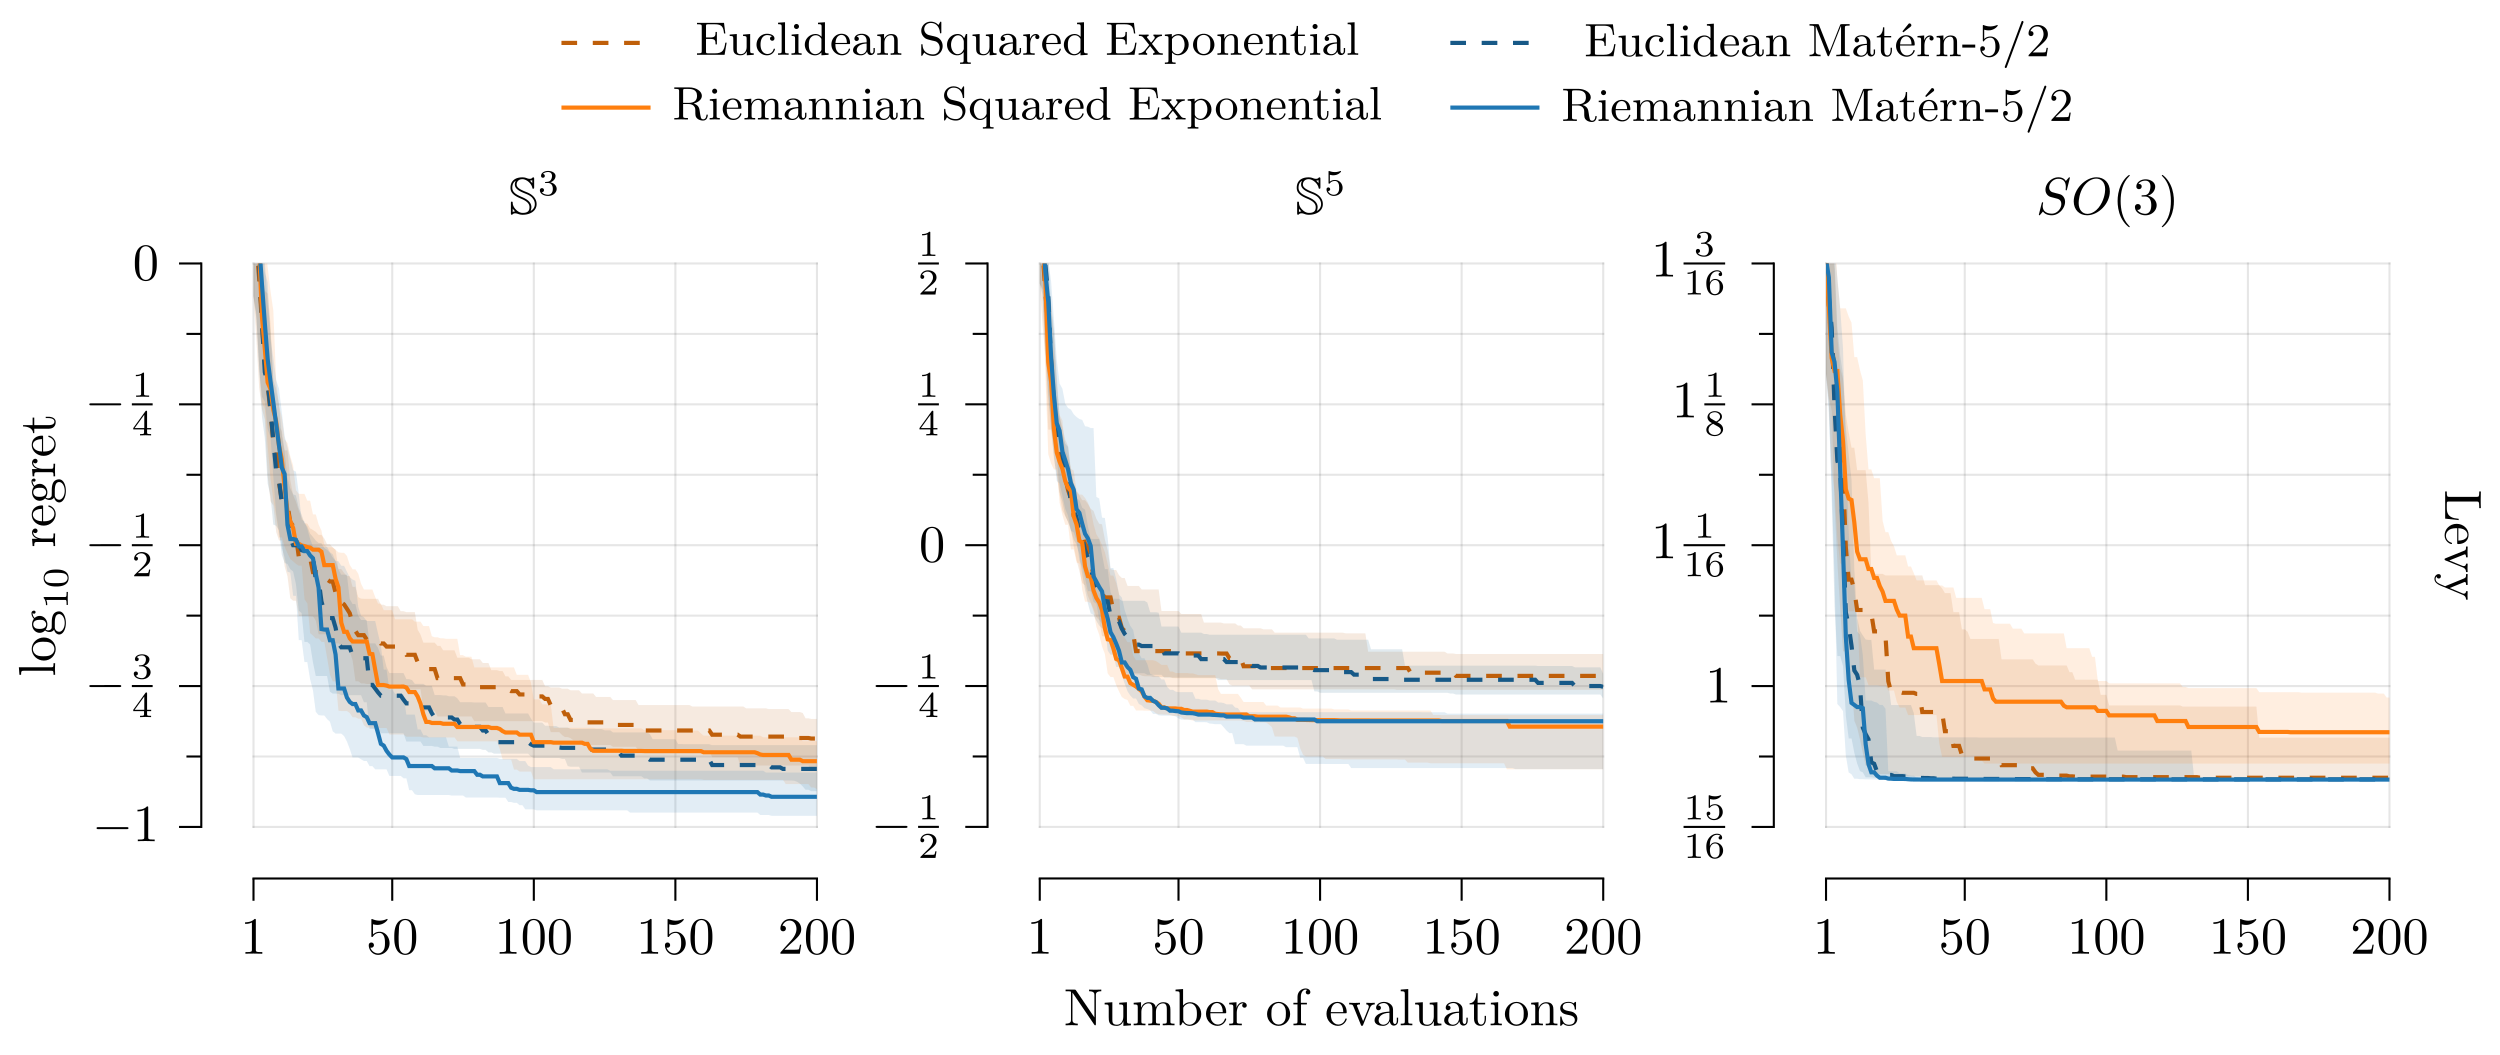 <svg xmlns="http://www.w3.org/2000/svg" xmlns:xlink="http://www.w3.org/1999/xlink" width="1908.4" height="805.2" viewBox="0 0 1431.3 603.9" xmlns:v="https://vecta.io/nano"><style><![CDATA[.B{overflow:visible}.C{stroke:none}.D{stroke-miterlimit:10}.E{fill:none}.F{fill:rgb(0%,0%,0%)}.G{stroke:rgb(0%,0%,0%)}.H{stroke-width:.797}.I{fill-opacity:.125}.J{stroke-width:.398}.K{stroke-dasharray:2.989,2.989}.L{stroke-opacity:.1}.M{stroke:rgb(74.899%,37.25%,3.92%)}.N{stroke:rgb(9.021%,34.9%,52.939%)}.O{stroke:rgb(100%,49.799%,5.489%)}.P{stroke:rgb(12.16%,46.669%,70.589%)}.Q{stroke-linecap:square}.R{fill:rgb(74.899%,37.25%,3.92%)}.S{fill:rgb(9.021%,34.9%,52.939%)}.T{fill:rgb(100%,49.799%,5.489%)}.U{fill:rgb(12.16%,46.669%,70.589%)}.V{stroke-width:.399}]]></style><defs><symbol id="A" class="B"><path d="M6.922-2.5c0-.187-.187-.187-.328-.187H1.156c-.141 0-.328 0-.328.188 0 .203.188.203.328.203h5.438c.141 0 .328 0 .328-.203zm0 0" class="C"/></symbol><symbol id="B" class="B"><path d="M4.469-1.734h-.234C4.172-1.437 4.109-1 4-.844c-.062.078-.719.078-.937.078H1.266l1.063-1.031c1.547-1.375 2.141-1.906 2.141-2.906 0-1.141-.891-1.937-2.109-1.937C1.234-6.641.5-5.719.5-4.828c0 .547.5.547.531.547.172 0 .516-.109.516-.531a.51.51 0 0 0-.531-.516c-.078 0-.094 0-.125.016.219-.656.766-1.016 1.344-1.016.906 0 1.328.813 1.328 1.625 0 .797-.484 1.578-1.047 2.203L.609-.375C.5-.266.5-.234.5 0h3.703zm0 0" class="C"/></symbol><symbol id="C" class="B"><path d="M4.172 0v-.312h-.312c-.906 0-.922-.109-.922-.469v-5.594c0-.25 0-.266-.234-.266C2.078-6 1.203-6 .891-6v.313c.203 0 .781 0 1.297-.266v5.172c0 .359-.031.469-.922.469H.953V0c.344-.031 1.203-.031 1.609-.031L4.172 0zm0 0" class="C"/></symbol><symbol id="D" class="B"><path d="M4.578-3.187c0-.797-.047-1.594-.391-2.328-.453-.969-1.281-1.125-1.687-1.125-.609 0-1.328.266-1.75 1.188-.312.688-.359 1.469-.359 2.266 0 .75.031 1.641.453 2.406a1.83 1.83 0 0 0 1.641 1c.531 0 1.297-.203 1.734-1.156.313-.687.359-1.469.359-2.25zm-.812-.125c0 .75 0 1.422-.109 2.063C3.5-.297 2.938 0 2.484 0 2.094 0 1.5-.25 1.328-1.203c-.109-.594-.109-1.516-.109-2.109l.078-1.828c.188-1.187.938-1.281 1.188-1.281.328 0 .984.188 1.172 1.172.109.563.109 1.313.109 1.938zm0 0" class="C"/></symbol><symbol id="E" class="B"><path d="M3.297 2.391c0-.031 0-.047-.172-.219C1.891.922 1.563-.969 1.563-2.5c0-1.734.375-3.469 1.609-4.703.125-.125.125-.141.125-.172 0-.078-.031-.109-.094-.109-.109 0-1 .688-1.594 1.953C1.109-4.437.984-3.328.984-2.5c0 .781.109 1.984.656 3.125C2.25 1.844 3.094 2.5 3.203 2.5c.063 0 .094-.031.094-.109zm0 0" class="C"/></symbol><symbol id="F" class="B"><path d="M4.563-1.703c0-.812-.641-1.594-1.672-1.812.813-.266 1.391-.953 1.391-1.75 0-.812-.875-1.375-1.828-1.375-1 0-1.766.594-1.766 1.359a.48.48 0 0 0 .516.516c.297 0 .5-.219.5-.516 0-.484-.469-.484-.609-.484.297-.5.953-.625 1.313-.625.422 0 .969.219.969 1.109 0 .125-.031.703-.281 1.141a.93.93 0 0 1-.891.516 3.29 3.29 0 0 1-.391.031c-.078.016-.141.031-.141.125 0 .109.063.109.234.109h.438c.813 0 1.188.672 1.188 1.656 0 1.359-.687 1.641-1.125 1.641S1.219-.234.875-.812c.344.047.656-.172.656-.547 0-.359-.266-.562-.547-.562a.53.53 0 0 0-.562.578c0 .906.922 1.563 2.016 1.563 1.219 0 2.125-.906 2.125-1.922zm0 0" class="C"/></symbol><symbol id="G" class="B"><path d="M2.875-2.5c0-.766-.109-1.969-.656-3.109C1.625-6.828.766-7.484.672-7.484c-.062 0-.109.047-.109.109 0 .031 0 .047.188.234.984.984 1.547 2.563 1.547 4.641 0 1.719-.359 3.469-1.594 4.719-.141.125-.141.141-.141.172 0 .063.047.109.109.109.094 0 1-.687 1.578-1.953.516-1.094.625-2.203.625-3.047zm0 0" class="C"/></symbol><symbol id="H" class="B"><path d="M4.469-2c0-1.187-.812-2.187-1.891-2.187-.469 0-.906.156-1.266.516v-1.953c.203.063.531.125.844.125 1.234 0 1.938-.906 1.938-1.031 0-.062-.031-.109-.109-.109 0 0-.031 0-.078.031a3.22 3.22 0 0 1-1.359.297c-.391 0-.859-.078-1.328-.281-.078-.031-.109-.031-.109-.031C1-6.625 1-6.547 1-6.391v2.953c0 .172 0 .25.141.25.078 0 .094-.016.141-.078.109-.156.469-.703 1.281-.703.516 0 .766.453.844.641.156.375.188.75.188 1.25 0 .359 0 .953-.25 1.375-.234.391-.609.641-1.062.641-.719 0-1.297-.531-1.469-1.109.031 0 .063.016.172.016a.48.48 0 0 0 .5-.484c0-.25-.172-.5-.5-.5-.141 0-.484.078-.484.531C.5-.75 1.188.219 2.297.219 3.453.219 4.469-.734 4.469-2zm0 0" class="C"/></symbol><symbol id="I" class="B"><path d="M7.141-6.5v-.312l-1.172.031-1.156-.031v.313c1.016 0 1.016.469 1.016.734V-1.5L2.313-6.672c-.094-.125-.094-.141-.281-.141H.328v.313h.297l.484.016c.234.031.25.047.25.234v5.203c0 .266 0 .734-1.031.734V0L1.5-.031 2.656 0v-.312c-1.016 0-1.016-.469-1.016-.734v-5.187c.047.047.047.063.094.125L5.797-.125c.094.109.109.125.172.125.141 0 .141-.062.141-.266v-5.5c0-.266 0-.734 1.031-.734zm0 0" class="C"/></symbol><symbol id="J" class="B"><path d="M5.328 0v-.312c-.687 0-.766-.062-.766-.562v-3.531l-1.469.109v.313c.688 0 .781.063.781.563v1.766c0 .875-.484 1.547-1.219 1.547-.828 0-.875-.469-.875-.984v-3.312l-1.469.109v.313c.781 0 .781.031.781.906v1.5c0 .781 0 1.688 1.516 1.688.563 0 1-.281 1.281-.891v.891zm0 0" class="C"/></symbol><symbol id="K" class="B"><path d="M8.109 0v-.312c-.516 0-.766 0-.781-.297v-1.906c0-.859 0-1.156-.312-1.516-.141-.172-.469-.375-1.047-.375-.828 0-1.281.594-1.437.984-.141-.875-.875-.984-1.328-.984-.734 0-1.203.422-1.484 1.047v-1.047l-1.406.109v.313c.703 0 .781.063.781.563V-.75c0 .438-.109.438-.781.438V0l1.141-.031L2.563 0v-.312c-.672 0-.781 0-.781-.437v-1.844c0-1.031.719-1.594 1.344-1.594.641 0 .75.531.75 1.109V-.75c0 .438-.109.438-.781.438V0l1.125-.031L5.328 0v-.312c-.656 0-.766 0-.766-.437v-1.844c0-1.031.703-1.594 1.344-1.594.625 0 .734.531.734 1.109V-.75c0 .438-.109.438-.781.438V0l1.125-.031zm0 0" class="C"/></symbol><symbol id="L" class="B"><path d="M5.188-2.156c0-1.266-.969-2.25-2.109-2.25-.781 0-1.203.469-1.359.641v-3.156l-1.437.109v.313c.703 0 .781.063.781.563V0h.25l.359-.625c.141.234.563.734 1.297.734 1.188 0 2.219-.984 2.219-2.266zm-.828 0c0 .359-.016.953-.297 1.406-.219.313-.594.641-1.125.641-.453 0-.812-.234-1.047-.609-.141-.203-.141-.234-.141-.422v-2.047c0-.187 0-.203.109-.359.391-.562.938-.641 1.172-.641.453 0 .813.266 1.047.641.266.406.281.969.281 1.391zm0 0" class="C"/></symbol><symbol id="M" class="B"><path d="M4.141-1.187c0-.094-.078-.125-.141-.125-.078 0-.109.063-.125.141C3.531-.141 2.625-.141 2.531-.141c-.5 0-.891-.297-1.125-.672-.297-.469-.297-1.125-.297-1.484h2.781c.219 0 .25 0 .25-.219 0-.984-.547-1.953-1.781-1.953-1.156 0-2.078 1.031-2.078 2.281C.281-.859 1.328.109 2.469.109 3.688.109 4.141-1 4.141-1.187zm-.656-1.328H1.109C1.172-4 2.016-4.25 2.359-4.25c1.016 0 1.125 1.344 1.125 1.734zm0 0" class="C"/></symbol><symbol id="N" class="B"><path d="M3.625-3.797c0-.312-.312-.609-.734-.609-.734 0-1.094.672-1.219 1.094v-1.094l-1.391.109v.313c.703 0 .781.063.781.563V-.75c0 .438-.109.438-.781.438V0l1.141-.031L2.688 0v-.312h-.219c-.734 0-.75-.109-.75-.469v-1.531c0-.984.422-1.875 1.172-1.875.063 0 .094 0 .109.016-.031 0-.234.125-.234.391s.219.422.438.422a.42.42 0 0 0 .422-.437zm0 0" class="C"/></symbol><symbol id="O" class="B"><path d="M4.688-2.141c0-1.266-.984-2.328-2.187-2.328-1.25 0-2.219 1.094-2.219 2.328 0 1.297 1.031 2.25 2.203 2.25 1.203 0 2.203-.984 2.203-2.25zm-.812-.078c0 .359 0 .906-.219 1.344-.234.453-.672.734-1.156.734-.437 0-.875-.203-1.141-.672-.25-.437-.25-1.047-.25-1.406 0-.391 0-.922.234-1.359.266-.453.734-.672 1.141-.672.438 0 .859.219 1.125.656.266.422.266 1 .266 1.375zm0 0" class="C"/></symbol><symbol id="P" class="B"><path d="M3.563-6.328c0-.375-.375-.703-.906-.703-.687 0-1.547.531-1.547 1.594v1.141H.328v.313h.781V-.75c0 .438-.109.438-.766.438V0l1.125-.031L2.734 0v-.312h-.203c-.734 0-.75-.109-.75-.469v-3.203h1.125v-.312H1.75v-1.156c0-.875.469-1.359.906-1.359.031 0 .188 0 .328.078-.109.031-.297.172-.297.422 0 .219.156.422.438.422s.438-.203.438-.437zm0 0" class="C"/></symbol><symbol id="Q" class="B"><path d="M5.063-3.984v-.312l-.75.031-.859-.031v.313c.359 0 .469.234.469.422 0 .094-.016.141-.047.25L2.844-.781 1.734-3.562c-.062-.125-.062-.172-.062-.172 0-.25.391-.25.578-.25v-.312l-1.094.031c-.266 0-.672-.016-.969-.031v.313c.625 0 .672.063.797.359L2.422-.078c.063.141.078.188.203.188.141 0 .172-.094.219-.187l1.297-3.234c.094-.234.266-.672.922-.672zm0 0" class="C"/></symbol><symbol id="R" class="B"><path d="M4.813-.891v-.562h-.25v.563c0 .578-.25.641-.359.641-.328 0-.359-.453-.359-.5v-1.984c0-.422 0-.812-.359-1.187-.391-.391-.891-.547-1.375-.547-.812 0-1.5.469-1.5 1.125 0 .297.203.469.453.469.281 0 .469-.203.469-.453 0-.125-.062-.453-.516-.453.266-.359.766-.469 1.078-.469.484 0 1.063.391 1.063 1.281v.359c-.516.031-1.219.063-1.844.359-.75.344-1 .859-1 1.297 0 .813.969 1.063 1.594 1.063.672 0 1.125-.406 1.313-.859.047.391.313.813.781.813.203 0 .813-.141.813-.953zm-1.656-.5c0 .938-.719 1.281-1.172 1.281-.484 0-.891-.344-.891-.844 0-.547.406-1.375 2.063-1.437zm0 0" class="C"/></symbol><symbol id="S" class="B"><path d="M2.547 0v-.312c-.672 0-.781 0-.781-.437v-6.172l-1.437.109v.313c.703 0 .781.063.781.563V-.75c0 .438-.109.438-.781.438V0l1.109-.031zm0 0" class="C"/></symbol><symbol id="T" class="B"><path d="M3.313-1.234v-.562h-.25v.547c0 .734-.297 1.109-.672 1.109-.672 0-.672-.906-.672-1.078v-2.766h1.438v-.312H1.719v-1.828h-.25c0 .813-.297 1.875-1.281 1.922v.219h.844v2.75c0 1.219.938 1.344 1.297 1.344.703 0 .984-.703.984-1.344zm0 0" class="C"/></symbol><symbol id="U" class="B"><path d="M2.469 0v-.312c-.672 0-.703-.047-.703-.437v-3.656l-1.391.109v.313c.641 0 .734.063.734.547V-.75c0 .438-.109.438-.781.438V0l1.094-.031L2.469 0zm-.562-6.016c0-.281-.219-.531-.516-.531a.54.54 0 0 0-.547.531c0 .266.234.516.531.516a.51.51 0 0 0 .531-.516zm0 0" class="C"/></symbol><symbol id="V" class="B"><path d="M5.328 0v-.312c-.516 0-.766 0-.766-.297v-1.906c0-.859 0-1.156-.312-1.516-.141-.172-.469-.375-1.047-.375-.734 0-1.203.422-1.484 1.047v-1.047l-1.406.109v.313c.703 0 .781.063.781.563V-.75c0 .438-.109.438-.781.438V0l1.141-.031L2.563 0v-.312c-.672 0-.781 0-.781-.437v-1.844c0-1.031.719-1.594 1.344-1.594.641 0 .75.531.75 1.109V-.75c0 .438-.109.438-.781.438V0l1.125-.031zm0 0" class="C"/></symbol><symbol id="W" class="B"><path d="M3.594-1.281c0-.516-.297-.828-.422-.937-.328-.328-.719-.406-1.141-.484-.562-.109-1.219-.234-1.219-.812 0-.359.25-.766 1.109-.766 1.094 0 1.156.906 1.172 1.203 0 .094.109.094.109.094.141 0 .141-.047.141-.234v-1.016c0-.156 0-.234-.109-.234-.047 0-.078 0-.203.125l-.172.156c-.375-.281-.781-.281-.937-.281-1.219 0-1.594.672-1.594 1.234 0 .344.156.625.422.844.328.25.609.313 1.328.453.219.047 1.031.203 1.031.922 0 .5-.344.906-1.125.906-.844 0-1.203-.562-1.391-1.422-.031-.125-.031-.156-.141-.156-.125 0-.125.063-.125.234v1.328c0 .172 0 .234.109.234.047 0 .063-.016.25-.203.016-.016.016-.031.203-.219a1.53 1.53 0 0 0 1.094.422c1.141 0 1.609-.672 1.609-1.391zm0 0" class="C"/></symbol><symbol id="X" class="B"><path d="M.719-1.047h.016s.141.234.453.531a1.03 1.03 0 0 0-.469.109zm1.375-2c.781.328 1.828.781 1.828 1.703 0 .703-.297 1.109-1.297 1.109-.516 0-.953-.281-1.297-.641C.734-1.469.719-2 .719-2.219c0-.094-.078-.172-.172-.172-.172 0-.172.156-.172.328v1.859c0 .156 0 .328.172.328.078 0 .094-.031.156-.094.172-.156.344-.187.469-.187.266 0 .5.094.594.125.406.156.703.156.859.156 1.438 0 2.656-.734 2.656-2.031 0-.844-.5-1.75-1.937-2.297-.875-.359-1.875-.75-1.875-1.453 0-.547.391-1.016 1.109-1.016s1.672.75 1.875 1.594c.016.141.047.234.188.234.172 0 .172-.156.172-.328v-1.516c0-.172 0-.328-.172-.328-.078 0-.125.047-.172.078-.078.094-.219.203-.469.203s-.484-.078-.594-.125c-.328-.125-.562-.156-.859-.156-1.344 0-2.25.672-2.25 1.984 0 .656.266 1.328 1.797 1.984zm2.359-2.844c-.062-.109-.156-.203-.437-.5.266-.016.438-.094.438-.094zM4.125-.594c.141-.281.156-.687.156-.75 0-1.047-1.047-1.594-1.812-1.922C1.531-3.672.641-4.094.641-5.031c0-.469.125-1.031.672-1.344v.016c-.172.281-.187.625-.187.703 0 .906 1.094 1.375 2 1.734.359.141.875.344 1.266.734.313.359.547.734.547 1.281 0 .766-.516 1.156-.812 1.313zm0 0" class="C"/></symbol><symbol id="Y" class="B"><path d="M3.578-1.203c0-.547-.437-1.094-1.203-1.25.719-.266.984-.781.984-1.219 0-.547-.625-.953-1.406-.953-.766 0-1.359.375-1.359.938 0 .234.156.359.359.359a.34.34 0 0 0 .359-.344c0-.203-.141-.359-.359-.375.25-.297.719-.375.984-.375.313 0 .75.156.75.75 0 .297-.094.625-.281.828-.219.266-.422.281-.766.313l-.219.016s-.078.016-.078.094c0 .094.063.094.188.094h.375c.547 0 .938.375.938 1.125 0 .859-.516 1.125-.906 1.125-.281 0-.906-.078-1.187-.5.328 0 .406-.234.406-.391 0-.219-.172-.375-.391-.375a.38.38 0 0 0-.391.406c0 .656.719 1.078 1.563 1.078.969 0 1.641-.656 1.641-1.344zm0 0" class="C"/></symbol><symbol id="Z" class="B"><path d="M3.297 0v-.25h-.266c-.703 0-.703-.094-.703-.328v-3.859c0-.187 0-.187-.203-.187-.453.438-1.078.438-1.359.438v.25c.156 0 .625 0 1-.187v3.547c0 .234 0 .328-.687.328H.813V0l1.234-.031zm0 0" class="C"/></symbol><symbol id="a" class="B"><path d="M3.516-1.266h-.234c-.016.156-.094.563-.187.625-.047.047-.578.047-.687.047H1.125l1.391-1.172c.516-.406 1-.844 1-1.5 0-.844-.734-1.359-1.625-1.359-.859 0-1.453.609-1.453 1.25 0 .344.297.391.375.391.156 0 .359-.125.359-.375 0-.125-.047-.375-.406-.375.219-.484.688-.641 1.016-.641.703 0 1.063.547 1.063 1.109 0 .609-.437 1.078-.656 1.328L.516-.266C.438-.203.438-.187.438 0h2.875zm0 0" class="C"/></symbol><symbol id="b" class="B"><path d="M3.516-1.406c0-.781-.594-1.5-1.453-1.5-.312 0-.672.063-.984.328v-1.312c.359.094.563.094.672.094.922 0 1.469-.625 1.469-.734 0-.078-.047-.094-.078-.094 0 0-.031 0-.062.016-.172.063-.531.203-1.047.203-.203 0-.562-.016-1.016-.187-.078-.031-.094-.031-.094-.031-.094 0-.094.078-.094.188v2.047c0 .125 0 .203.109.203.063 0 .078 0 .141-.094.297-.375.734-.437.969-.437.422 0 .609.328.641.391.125.234.172.5.172.906 0 .203 0 .609-.219.922-.172.25-.469.422-.812.422-.453 0-.922-.25-1.094-.719.266.016.406-.156.406-.344 0-.297-.266-.344-.359-.344 0 0-.344 0-.344.375 0 .625.578 1.25 1.406 1.25.891 0 1.672-.656 1.672-1.547zm0 0" class="C"/></symbol><symbol id="c" class="B"><path d="M3.688-1.141v-.25h-.781V-4.5c0-.141 0-.203-.141-.203-.094 0-.125 0-.187.109L.266-1.391v.25h2.063v.563c0 .25 0 .328-.578.328h-.187V0l1.047-.031L3.672 0v-.25h-.187c-.578 0-.578-.078-.578-.328v-.562zm-1.312-.25H.531l1.844-2.547zm0 0" class="C"/></symbol><symbol id="d" class="B"><path d="M3.578-1.422c0-.891-.703-1.547-1.516-1.547-.562 0-.859.375-1.016.688 0-.562.047-1.078.313-1.516.234-.375.609-.625 1.063-.625.203 0 .484.047.625.234-.172.016-.328.141-.328.344a.32.32 0 0 0 .328.328c.219 0 .344-.141.344-.344 0-.406-.297-.766-.984-.766-1 0-2.031.922-2.031 2.422C.375-.406 1.219.141 2 .141c.844 0 1.578-.656 1.578-1.562zm-.672 0c0 .391 0 .688-.187.969-.156.234-.391.375-.719.375-.359 0-.625-.203-.781-.516-.094-.203-.156-.562-.156-.969 0-.687.406-1.203.969-1.203a.79.79 0 0 1 .703.375c.172.266.172.563.172.969zm0 0" class="C"/></symbol><symbol id="e" class="B"><path d="M3.578-1.172c0-.469-.266-.859-.672-1.094l-.437-.25c.547-.266.891-.594.891-1.078 0-.672-.703-1.031-1.375-1.031-.766 0-1.391.5-1.391 1.156 0 .328.156.563.281.703.125.156.172.188.578.422-.391.172-1.078.547-1.078 1.281 0 .766.797 1.203 1.594 1.203.891 0 1.609-.562 1.609-1.312zM3-3.594c0 .625-.734.938-.734.938s-.031 0-.078-.031l-.844-.484c-.187-.109-.375-.297-.375-.562 0-.437.5-.687 1-.687.547 0 1.031.344 1.031.828zm.156 2.656c0 .531-.578.859-1.172.859C1.344-.078.797-.5.797-1.062c0-.516.375-.922.875-1.141l.969.547c.172.109.516.313.516.719zm0 0" class="C"/></symbol><symbol id="f" class="B"><path d="M6-2.312h-.25C5.531-.922 5.297-.281 3.766-.281H2.5c-.422 0-.437-.062-.437-.359v-2.391h.828c.891 0 1 .281 1 1.047h.25v-2.375h-.25c0 .766-.109 1.047-1 1.047h-.828v-2.141c0-.312.016-.375.438-.375h1.203c1.406 0 1.656.484 1.797 1.75h.25L5.5-6.094H.344v.266h.203c.688 0 .703.109.703.438v4.688c0 .328-.016.422-.703.422H.344V0h5.266zm0 0" class="C"/></symbol><symbol id="g" class="B"><path d="M4.906 0v-.281c-.609 0-.687-.062-.687-.5v-3.187l-1.359.109v.266c.609 0 .688.063.688.516V-1.5c0 .797-.437 1.375-1.094 1.375-.734 0-.781-.391-.781-.875v-2.969l-1.359.109v.266c.688 0 .688.031.688.828v1.344c0 .594 0 .969.422 1.281.25.172.625.234.984.234.469 0 .906-.203 1.156-.734h.016v.734zm0 0" class="C"/></symbol><symbol id="h" class="B"><path d="M3.828-1.062c0-.109-.094-.109-.125-.109-.094 0-.094.016-.156.172a1.18 1.18 0 0 1-1.156.844c-.578 0-1.312-.469-1.312-1.797 0-1.391.719-1.812 1.25-1.812.125 0 .609.016.938.234-.187.047-.375.172-.375.422a.42.42 0 0 0 .422.422c.234 0 .422-.156.422-.437 0-.547-.625-.891-1.422-.891-1.141 0-2 .953-2 2.078 0 1.156.922 2.031 1.984 2.031 1.25 0 1.531-1.078 1.531-1.156zm0 0" class="C"/></symbol><symbol id="i" class="B"><path d="M2.344 0v-.281c-.594 0-.687 0-.687-.406v-5.531l-1.328.094v.281c.609 0 .688.063.688.5v4.656c0 .406-.094.406-.687.406V0l1-.031L2.344 0zm0 0" class="C"/></symbol><symbol id="j" class="B"><path d="M2.266 0v-.281c-.578 0-.609-.047-.609-.391v-3.297l-1.297.109v.266c.578 0 .656.063.656.5v2.406c0 .406-.094.406-.687.406V0l.984-.031.953.031zm-.5-5.406c0-.266-.219-.484-.484-.484s-.484.219-.484.484.219.484.484.484.484-.219.484-.484zm0 0" class="C"/></symbol><symbol id="k" class="B"><path d="M4.844 0v-.281c-.609 0-.687-.062-.687-.5v-5.437l-1.328.094v.281c.609 0 .688.063.688.5v1.906c-.047-.047-.453-.531-1.141-.531-1.109 0-2.062.891-2.062 2.047 0 1.109.891 2.016 1.953 2.016a1.59 1.59 0 0 0 1.219-.562v.563zM3.484-1.078c0 .156 0 .188-.125.375-.281.406-.703.578-1.047.578-.391 0-.75-.219-.984-.594-.234-.391-.25-.906-.25-1.203 0-.422.047-.891.281-1.25.203-.297.563-.562 1.047-.562a1.17 1.17 0 0 1 .969.531.34.34 0 0 1 .109.313zm0 0" class="C"/></symbol><symbol id="l" class="B"><path d="M3.828-1.062c0-.062-.047-.125-.125-.125-.094 0-.109.063-.125.109-.297.906-1.109.922-1.234.922a1.19 1.19 0 0 1-1-.547c-.297-.437-.312-.969-.312-1.344h2.563c.188 0 .234 0 .234-.203 0-.922-.5-1.766-1.656-1.766-1.062 0-1.906.938-1.906 2.047 0 1.172.938 2.063 2.031 2.063s1.531-.953 1.531-1.156zm-.609-1.203H1.047c.078-1.391.875-1.531 1.125-1.531.5 0 1.031.375 1.047 1.531zm0 0" class="C"/></symbol><symbol id="m" class="B"><path d="M4.453-.797v-.5h-.25v.484c0 .109 0 .547-.312.547-.328 0-.328-.422-.328-.562v-1.578c0-.516 0-.812-.406-1.187-.328-.297-.766-.422-1.203-.422-.766 0-1.391.375-1.391.953a.4.4 0 0 0 .422.422c.25 0 .422-.172.422-.406 0-.391-.406-.437-.406-.437.234-.234.672-.312.922-.312.469 0 .969.344.969 1.141v.281c-.484.031-1.156.063-1.75.359C.5-1.703.297-1.234.297-.875c0 .734.875.969 1.469.969a1.31 1.31 0 0 0 1.219-.734c.031.375.297.688.688.688a.77.77 0 0 0 .781-.844zm-1.562-.469A1.06 1.06 0 0 1 1.828-.125c-.422 0-.812-.312-.812-.75 0-.594.516-1.219 1.875-1.281zm0 0" class="C"/></symbol><symbol id="n" class="B"><path d="M4.906 0v-.281c-.453 0-.687 0-.687-.281v-1.719c0-.734 0-1-.25-1.312-.203-.25-.547-.375-1-.375-.828 0-1.219.625-1.344.875h-.016v-.875l-1.297.109v.266c.609 0 .688.063.688.516v2.391c0 .406-.094.406-.687.406V0l1.031-.031L2.359 0v-.281c-.594 0-.687 0-.687-.406v-1.641c0-.953.672-1.406 1.234-1.406.531 0 .641.438.641.969v2.078c0 .406-.094.406-.687.406V0l1.031-.031L4.906 0zm0 0" class="C"/></symbol><symbol id="o" class="B"><path d="M4.594-1.656c0-.516-.187-.906-.391-1.172-.391-.5-.797-.594-1.375-.734l-.797-.187c-.719-.172-.953-.75-.953-1.141 0-.609.484-1.187 1.25-1.187 1.156 0 1.625.875 1.75 1.766.016.172.031.219.141.219.125 0 .125-.062.125-.25v-1.734c0-.172 0-.25-.109-.25-.062 0-.078.016-.141.125-.109.156-.016.047-.312.516-.156-.187-.625-.641-1.469-.641-1.047 0-1.797.828-1.797 1.734a1.69 1.69 0 0 0 .469 1.172c.391.406.563.438 1.625.703.734.156.813.188 1.109.484 0 0 .313.344.313.875 0 .609-.437 1.281-1.266 1.281-.687 0-1.937-.297-2-1.766C.75-1.984.75-2.031.641-2.031c-.125 0-.125.063-.125.25v1.734c0 .172 0 .25.109.25C.688.203.688.188.75.078c.125-.156.031-.047.328-.516.547.547 1.266.641 1.703.641 1.094 0 1.813-.906 1.813-1.859zm0 0" class="C"/></symbol><symbol id="p" class="B"><path d="M4.844 1.734v-.266c-.594 0-.687 0-.687-.422v-5.016h-.234l-.328.797c-.422-.719-.937-.797-1.25-.797A2.04 2.04 0 0 0 .313-1.922c0 1.125.906 2.016 1.953 2.016.375 0 .844-.125 1.219-.625v1.578c0 .422-.094.422-.687.422v.266l1.031-.016 1.016.016zM3.516-1.234c0 .156 0 .188-.141.438-.219.391-.594.672-1.062.672-.672 0-1.234-.797-1.234-1.797 0-1.047.641-1.797 1.328-1.797.703 0 1.109.75 1.109 1.25zm0 0" class="C"/></symbol><symbol id="q" class="B"><path d="M3.344-3.406c0-.281-.266-.562-.672-.562-.531 0-.906.375-1.125.938v-.937l-1.281.109v.266c.609 0 .688.063.688.516v2.391c0 .406-.094.406-.687.406V0l1.047-.031L2.453 0v-.281h-.172c-.656 0-.687-.094-.687-.422v-1.344c0-.375.094-1.687 1.125-1.687-.016.016-.156.125-.156.328A.39.39 0 0 0 2.953-3a.39.39 0 0 0 .391-.406zm0 0" class="C"/></symbol><symbol id="r" class="B"><path d="M4.734 0v-.281c-.359 0-.625 0-.828-.25L2.734-2.016c-.062-.078-.062-.094-.062-.094l.766-.953c.281-.297.594-.516 1.141-.531v-.266l-.766.016c-.344 0-.5 0-.859-.016v.266c.125.031.25.094.25.281 0 .141-.078.234-.125.297l-.578.703-.703-.891c-.062-.078-.078-.094-.078-.156 0-.109.109-.219.313-.234v-.266l-.984.016s-.531 0-.875-.016v.266c.625 0 .641.031 1.047.547l.922 1.156-.859 1.063C.828-.297.313-.281.125-.281V0c.266-.031.5-.031.766-.031L1.75 0v-.281c-.219-.031-.25-.172-.25-.266 0-.031 0-.156.125-.312l.688-.812.703.906c.172.188.172.203.172.266 0 .094-.094.219-.312.219V0l.984-.031.875.031zm0 0" class="C"/></symbol><symbol id="s" class="B"><path d="M4.813-1.937c0-1.125-.891-2.031-1.937-2.031-.484 0-.937.203-1.281.563v-.562l-1.328.109v.266c.641 0 .688.063.688.453v4.188c0 .422-.094.422-.687.422v.266l1.031-.016 1.016.016v-.266c-.594 0-.687 0-.687-.422V-.437c.234.234.531.531 1.125.531 1.078 0 2.063-.859 2.063-2.031zm-.781 0c0 1.016-.609 1.813-1.328 1.813-.406 0-.75-.234-.969-.547-.109-.187-.109-.203-.109-.375v-1.969c.297-.516.797-.703 1.172-.703.703 0 1.234.813 1.234 1.781zm0 0" class="C"/></symbol><symbol id="t" class="B"><path d="M4.344-1.906c0-1.172-.937-2.109-2.031-2.109-1.141 0-2.047.953-2.047 2.109 0 1.109.922 2 2.031 2 1.141 0 2.047-.906 2.047-2zm-.781-.078c0 .328 0 .844-.219 1.234a1.18 1.18 0 0 1-1.031.594c-.453 0-.828-.219-1.031-.562-.234-.391-.25-.859-.25-1.266 0-.344 0-.844.219-1.219a1.22 1.22 0 0 1 1.047-.594c.516 0 .875.297 1.063.594.203.375.203.828.203 1.219zm0 0" class="C"/></symbol><symbol id="u" class="B"><path d="M3.063-1.109v-.516h-.25v.484c0 .672-.281.984-.594.984-.609 0-.609-.781-.609-.953v-2.484h1.313v-.266H1.609v-1.656h-.25c0 .75-.312 1.672-1.187 1.703v.219h.781v2.484c0 1 .719 1.203 1.203 1.203.594 0 .906-.562.906-1.203zm0 0" class="C"/></symbol><symbol id="v" class="B"><path d="M8.047 0v-.281h-.203c-.687 0-.703-.094-.703-.422v-4.719c0-.328.016-.422.703-.422h.203v-.281h-1.5c-.187 0-.25 0-.312.156L4.219-.875l-2-5.047c-.078-.187-.078-.203-.328-.203h-1.5v.281h.203c.688 0 .703.094.703.422v4.469c0 .25 0 .672-.906.672V0l1.047-.031L2.5 0v-.281c-.922 0-.922-.422-.922-.672V-5.75l.016-.016L3.797-.203c.047.125.078.203.188.203.094 0 .141-.078.172-.156l2.25-5.672v5.125c0 .328-.016.422-.703.422H5.5V0l1.266-.031L8.047 0zm0 0" class="C"/></symbol><symbol id="w" class="B"><path d="M3.828-1.062c0-.062-.047-.125-.125-.125-.094 0-.109.063-.125.109-.297.906-1.109.922-1.234.922a1.19 1.19 0 0 1-1-.547c-.297-.437-.312-.969-.312-1.344h2.563c.188 0 .234 0 .234-.203 0-.922-.5-1.766-1.656-1.766-1.062 0-1.906.938-1.906 2.047 0 1.172.938 2.063 2.031 2.063s1.531-.953 1.531-1.156zm-.609-1.203H1.047c.078-1.391.875-1.531 1.125-1.531.5 0 1.031.375 1.047 1.531zm-.031-3.641c0-.203-.172-.359-.328-.359s-.203.063-.281.172L1.484-4.75l.172.188L3-5.609c.125-.094.188-.172.188-.297zm0 0" class="C"/></symbol><symbol id="x" class="B"><path d="M2.563-1.656v-.562H.094v.563zm0 0" class="C"/></symbol><symbol id="y" class="B"><path d="M4.141-1.797c0-1.078-.766-1.969-1.75-1.969-.422 0-.859.141-1.187.469v-1.766c.281.078.563.125.828.125 1.109 0 1.75-.797 1.75-.922 0-.078-.047-.109-.094-.109 0 0-.031 0-.125.047-.422.156-.828.234-1.203.234-.391 0-.797-.078-1.203-.234-.094-.047-.109-.047-.109-.047-.109 0-.109.078-.109.234v2.641c0 .156 0 .266.125.266.063 0 .094-.047.141-.125a1.45 1.45 0 0 1 1.172-.594c.969 0 .969 1.391.969 1.703 0 .281 0 .844-.266 1.25-.234.375-.609.547-.969.547-.516 0-1.125-.344-1.344-1a.59.59 0 0 0 .125.016c.188 0 .453-.109.453-.437 0-.281-.203-.437-.453-.437-.187 0-.437.109-.437.469 0 .813.688 1.641 1.688 1.641 1.078 0 2-.891 2-2zm0 0" class="C"/></symbol><symbol id="z" class="B"><path d="M4.094-6.531c0-.125-.109-.203-.187-.203-.141 0-.187.109-.219.219L.563 1.891a.51.51 0 0 0-.047.156c0 .125.109.203.188.203.141 0 .172-.109.219-.219l3.125-8.406a.51.51 0 0 0 .047-.156zm0 0" class="C"/></symbol><symbol id="AA" class="B"><path d="M4.141-1.594h-.25c-.016.125-.094.656-.203.797-.062.078-.672.078-.859.078H1.234l.891-.844c1.469-1.266 2.016-1.75 2.016-2.656 0-1.031-.844-1.75-1.953-1.75-1.031 0-1.734.813-1.734 1.625 0 .453.391.5.469.5.203 0 .469-.141.469-.469a.45.45 0 0 0-.469-.469c-.047 0-.062 0-.109.016a1.35 1.35 0 0 1 1.281-.922c.906 0 1.219.844 1.219 1.469 0 .906-.687 1.656-1.109 2.125L.563-.328C.453-.219.453-.203.453 0h3.438zm0 0" class="C"/></symbol><symbol id="AB" class="B"><path d="M6.75-.797c0-.062 0-.156-.125-.156S6.5-.875 6.5-.812c-.047.578-.328.781-.609.781S5.5-.203 5.438-.359c-.078-.203-.156-.812-.219-1.203-.078-.562-.156-1.156-1.141-1.484.844-.234 1.547-.766 1.547-1.469 0-.891-1.094-1.609-2.406-1.609H.359v.281h.203c.688 0 .719.094.719.422v4.719c0 .328-.031.422-.719.422H.359V0l1.297-.031L2.969 0v-.281h-.203c-.687 0-.719-.094-.719-.422v-2.25h1.078c.656 0 .938.344.969.375.281.328.281.469.281 1.109 0 .594 0 1 .422 1.328.422.344.969.344 1.063.344.75 0 .891-.781.891-1zM4.703-4.516c0 .781-.391 1.344-1.609 1.344H2.047v-2.312c0-.234.031-.312.203-.344.078-.016.359-.016.547-.016.766 0 1.906 0 1.906 1.328zm0 0" class="C"/></symbol><symbol id="AC" class="B"><path d="M7.469 0v-.281c-.453 0-.672 0-.687-.281v-1.719c0-.781 0-1.031-.297-1.359-.187-.219-.547-.328-.953-.328-.656 0-1.094.375-1.344.859-.109-.531-.469-.859-1.219-.859-.719 0-1.156.469-1.344.891h-.016v-.891l-1.297.109v.266c.609 0 .688.063.688.516v2.391c0 .406-.094.406-.687.406V0l1.031-.031L2.359 0v-.281c-.594 0-.687 0-.687-.406v-1.641c0-.969.703-1.406 1.234-1.406.5 0 .656.344.656.969v2.078c0 .406-.094.406-.687.406V0l1.016-.031L4.922 0v-.281c-.594 0-.703 0-.703-.406v-1.641c0-.969.703-1.406 1.25-1.406.484 0 .641.344.641.969v2.078c0 .406-.094.406-.687.406V0l1.031-.031L7.469 0zm0 0" class="C"/></symbol><symbol id="AD" class="B"><path d="M1.188 4.141c.094 0 .125-.078.125-.141 0-.078-.062-.109-.141-.125C.141 3.531.141 2.625.141 2.531c0-.5.297-.891.672-1.125.469-.297 1.125-.297 1.484-.297v2.781c0 .219 0 .25.219.25.984 0 1.953-.547 1.953-1.781 0-1.156-1.031-2.078-2.281-2.078C.859.281-.109 1.328-.109 2.469-.109 3.688 1 4.141 1.188 4.141zm1.328-.656V1.109C4 1.172 4.25 2.016 4.25 2.359c0 1.016-1.344 1.125-1.734 1.125zm0 0" class="C"/></symbol><symbol id="AE" class="B"><path d="M3.984 5.063h.313l-.031-.75.031-.859h-.312c0 .313-.172.469-.422.469-.109 0-.125-.016-.25-.062L.875 2.844 3.547 1.75c.109-.047.141-.062.188-.062.25 0 .25.359.25.563h.313l-.031-1.094.031-.969h-.312c0 .484 0 .672-.344.813L0 2.5l-.594-.25c-.547-.219-1.234-.5-1.234-1.141 0-.047 0-.281.188-.469.031.313.25.391.422.391.25 0 .406-.187.406-.422 0-.203-.125-.422-.422-.422-.453 0-.812.422-.812.922 0 .625.578 1.031 1.141 1.266l4.25 1.766c.641.25.641.766.641.922zm0 0" class="C"/></symbol><symbol id="AF" class="B"><path d="M2.578 5.797v-.25c-1.016-.109-2.266-.25-2.266-2v-.812c0-.469.063-.484.391-.484h5.313c.344 0 .484 0 .484.938v.328h.313c-.031-.359-.031-1.266-.031-1.672L6.813.328H6.5v.234c0 .766-.109.797-.469.797H.781c-.359 0-.469-.031-.469-.797V.328H0v5.188zm0 0" class="C"/></symbol><symbol id="AG" class="B"><path d="M3.984 5.063h.313l-.031-.75.031-.859h-.312c0 .359-.234.469-.422.469-.094 0-.141-.016-.25-.047L.781 2.844l2.781-1.109c.125-.062.172-.062.172-.062.25 0 .25.391.25.578h.313l-.031-1.094.031-.969h-.312c0 .625-.062.672-.359.797L.078 2.422c-.141.063-.187.078-.187.203 0 .141.094.172.188.219l3.234 1.297c.234.094.672.266.672.922zm0 0" class="C"/></symbol><symbol id="AH" class="B"><path d="M5.516-2.344c0-.687-.344-1.031-.484-1.172-.234-.219-.391-.266-1.266-.484l-.672-.187c-.266-.094-.609-.375-.609-.906 0-.812.797-1.656 1.75-1.656.813 0 1.422.438 1.422 1.547 0 .313-.031.5-.031.563 0 0 0 .094.109.094s.125-.031.156-.203l.547-2.172a.12.12 0 0 0-.125-.109c-.047 0-.047.016-.172.156l-.484.563c-.25-.469-.766-.719-1.422-.719-1.266 0-2.453 1.156-2.453 2.359a1.4 1.4 0 0 0 1.031 1.406l1.063.281c.375.094.922.25.922 1.063 0 .891-.812 1.828-1.797 1.828-.641 0-1.75-.219-1.75-1.453 0-.234.063-.484.063-.531.016-.047.016-.078.016-.078 0-.094-.062-.109-.109-.109s-.078.016-.109.047S.516.094.516.125c0 .047.047.094.109.094.047 0 .063-.016.188-.156L1.297-.5c.422.578 1.109.719 1.688.719 1.359 0 2.531-1.328 2.531-2.562zm0 0" class="C"/></symbol><symbol id="AI" class="B"><path d="M7.375-4.344c0-1.609-1.062-2.687-2.547-2.687-2.141 0-4.344 2.266-4.344 4.594C.484-.781 1.609.219 3.047.219c2.109 0 4.328-2.187 4.328-4.562zm-.891-.391c0 .719-.266 2.266-1.25 3.5C4.75-.625 3.938-.047 3.094-.047c-.984 0-1.672-.797-1.672-2.109 0-.453.141-1.906.906-3.062.688-1.047 1.656-1.562 2.453-1.562.813 0 1.703.563 1.703 2.047zm0 0" class="C"/></symbol><symbol id="AJ" class="B"><path d="M0-2.547h-.312c0 .672 0 .781-.437.781h-6.172l.109 1.438h.313c0-.703.063-.781.563-.781H-.75c.438 0 .438.109.438.781H0l-.031-1.109zm0 0" class="C"/></symbol><symbol id="AK" class="B"><path d="M-2.141-4.687c-1.266 0-2.328.984-2.328 2.188 0 1.25 1.094 2.219 2.328 2.219 1.297 0 2.25-1.031 2.25-2.203 0-1.203-.984-2.203-2.25-2.203zm-.078.813c.359 0 .906 0 1.344.219.453.234.734.672.734 1.156 0 .438-.203.875-.672 1.141-.437.25-1.047.25-1.406.25-.391 0-.922 0-1.359-.234-.453-.266-.672-.734-.672-1.141 0-.437.219-.859.656-1.125.422-.266 1-.266 1.375-.266zm0 0" class="C"/></symbol><symbol id="AL" class="B"><path d="M-4.031-4.828c-.172 0-.484.109-.484.5 0 .203.063.641.469 1.063a1.65 1.65 0 0 0-.359 1.047c0 .938.688 1.625 1.453 1.625a1.4 1.4 0 0 0 1.031-.469 1.36 1.36 0 0 0 .828.313c.313 0 .688-.141.891-.453.156.609.594.922.984.922.719 0 1.266-.984 1.266-2.203 0-1.172-.5-2.203-1.281-2.203-.344 0-.859.125-1.141.641-.266.531-.266 1.109-.266 1.719l-.016.75c-.047.313-.344.516-.672.516-.031 0-.266 0-.469-.156.281-.391.313-.812.313-1 0-.922-.687-1.609-1.453-1.609-.375 0-.734.156-.969.406-.344-.359-.391-.719-.391-.891 0 0 0-.078.016-.109.031.109.141.172.266.172.172 0 .281-.141.281-.297a.28.28 0 0 0-.297-.281zm1.078 1.75c.266 0 .594 0 .844.156.109.078.391.313.391.703 0 .875-1 .875-1.219.875-.266 0-.594-.016-.844-.156-.109-.078-.391-.312-.391-.719 0-.859.984-.859 1.219-.859zM.781-4.172c.547 0 1.047.703 1.047 1.672 0 1.016-.516 1.703-1.047 1.703-.453 0-.828-.375-.844-.812v-.594c0-.859 0-1.969.844-1.969zm0 0" class="C"/></symbol><symbol id="AM" class="B"><path d="M-3.797-3.625c-.312 0-.609.313-.609.734 0 .734.672 1.094 1.094 1.219h-1.094l.109 1.391h.313c0-.703.063-.781.563-.781H-.75c.438 0 .438.109.438.781H0l-.031-1.141L0-2.687h-.312v.219c0 .734-.109.75-.469.75h-1.531c-.984 0-1.875-.422-1.875-1.172 0-.062 0-.094.016-.109 0 .031.125.234.391.234s.422-.219.422-.437a.42.42 0 0 0-.437-.422zm0 0" class="C"/></symbol><symbol id="AN" class="B"><path d="M-1.187-4.141c-.094 0-.125.078-.125.141 0 .078.063.109.141.125 1.031.344 1.031 1.25 1.031 1.344 0 .5-.297.891-.672 1.125-.469.297-1.125.297-1.484.297v-2.781c0-.219 0-.25-.219-.25-.984 0-1.953.547-1.953 1.781 0 1.156 1.031 2.078 2.281 2.078C-.859-.281.109-1.328.109-2.469.109-3.687-1-4.141-1.187-4.141zm-1.328.656v2.375C-4-1.172-4.25-2.016-4.25-2.359c0-1.016 1.344-1.125 1.734-1.125zm0 0" class="C"/></symbol><symbol id="AO" class="B"><path d="M-1.234-3.312h-.562v.25h.547c.734 0 1.109.297 1.109.672 0 .672-.906.672-1.078.672h-2.766v-1.437h-.312v1.438h-1.828v.25c.813 0 1.875.297 1.922 1.281h.219v-.844h2.75c1.219 0 1.344-.937 1.344-1.297 0-.703-.703-.984-1.344-.984zm0 0" class="C"/></symbol><symbol id="AP" class="B"><path d="M0-3.297h-.25v.266c0 .703-.094.703-.328.703h-3.859c-.187 0-.187 0-.187.203.438.453.438 1.078.438 1.359h.25c0-.156 0-.625-.187-1h3.547c.234 0 .328 0 .328.688v.266H0l-.031-1.234zm0 0" class="C"/></symbol><symbol id="AQ" class="B"><path d="M-2.219-3.594c-.766 0-1.328.094-1.812.406-.312.219-.594.656-.594 1.203 0 1.625 1.906 1.625 2.406 1.625s2.359 0 2.359-1.625c0-1.609-1.859-1.609-2.359-1.609zm-.094.625c.516 0 1.031 0 1.469.094.641.141.781.609.781.891 0 .328-.187.75-.75.891C-1.219-1-1.797-1-2.312-1s-1.047 0-1.422-.094a.91.91 0 0 1-.703-.891c0-.375.234-.734.641-.859.375-.109.875-.125 1.484-.125zm0 0" class="C"/></symbol><clipPath id="AR"><path d="M48.355 186.258h107.531V283H48.355zm0 0"/></clipPath><clipPath id="AS"><path d="M48.355 186.258h107.531V287H48.355zm0 0"/></clipPath><clipPath id="AT"><path d="M48.355 186.258h107.531V292H48.355zm0 0"/></clipPath><clipPath id="AU"><path d="M198.406 186.258h107.531V268H198.406zm0 0"/></clipPath><clipPath id="AV"><path d="M198.406 186.258h107.531V270H198.406zm0 0"/></clipPath><clipPath id="AW"><path d="M198.406 186.258h107.531V283H198.406zm0 0"/></clipPath><clipPath id="AX"><path d="M348.457 186.258h107.531V285H348.457zm0 0"/></clipPath><clipPath id="AY"><path d="M348.457 186.258h107.531V282H348.457zm0 0"/></clipPath><clipPath id="AZ"><path d="M348.457 186.258h107.531V285H348.457zm0 0"/></clipPath><clipPath id="Aa"><path d="M48.355 186.258h107.531V289H48.355zm0 0"/></clipPath><clipPath id="Ab"><path d="M48.355 186.258h107.531v107.531H48.355zm0 0"/></clipPath><clipPath id="Ac"><path d="M48.355 186.258h107.531V293H48.355zm0 0"/></clipPath><clipPath id="Ad"><path d="M48.355 186.258h107.531v107.531H48.355zm0 0"/></clipPath><clipPath id="Ae"><path d="M198.406 186.258h107.531V277H198.406zm0 0"/></clipPath><clipPath id="Af"><path d="M198.406 186.258h107.531V279H198.406zm0 0"/></clipPath><clipPath id="Ag"><path d="M198.406 186.258h107.531V286H198.406zm0 0"/></clipPath><clipPath id="Ah"><path d="M198.406 186.258h107.531V285H198.406zm0 0"/></clipPath><clipPath id="Ai"><path d="M348.457 186.258h107.531v107.531H348.457zm0 0"/></clipPath><clipPath id="Aj"><path d="M348.457 186.258h107.531V287H348.457zm0 0"/></clipPath><clipPath id="Ak"><path d="M348.457 186.258h107.531v107.531H348.457zm0 0"/></clipPath><path id="Al" d="M35.559 280.348h2.832m-2.832-26.883h2.832m-2.832-26.883h2.832m-2.832-26.883h2.832"/><path id="Am" d="M34.141 293.789h4.25m-4.25-26.883h4.25m-4.25-26.883h4.25m-4.25-26.882h4.25m-4.25-26.883h4.25"/><path id="An" d="M198.406 443.871v-4.25m26.477 4.25v-4.25m27.019 4.25v-4.25m27.016 4.25v-4.25m27.019 4.25v-4.25"/></defs><g transform="matrix(3 0 0 3 .067 .072)"><g transform="translate(-.015 -.021)" class="F"><use xlink:href="#X" x="97.118" y="40.861"/><use xlink:href="#Y" x="102.653" y="37.246"/><use xlink:href="#X" x="247.167" y="40.861"/><use xlink:href="#b" x="252.701" y="37.246"/><use xlink:href="#AH" x="388.573" y="40.861"/><use xlink:href="#AI" x="395.26" y="40.861"/><use xlink:href="#E" x="403.132" y="40.861"/><use xlink:href="#F" x="407.006" y="40.861"/><use xlink:href="#G" x="411.988" y="40.861"/></g><g transform="translate(0 -136)"><g class="E V D G"><g class="Q L"><path d="M48.355 293.789V186.258m26.477 107.531V186.258m27.02 107.531V186.258m27.015 107.531V186.258m27.02 107.531V186.258"/><path d="M48.355 280.348h107.532M48.355 253.465h107.532M48.355 226.582h107.532M48.355 199.699h107.532m-107.532 94.09h107.532M48.355 266.906h107.532M48.355 240.023h107.532M48.355 213.141h107.532M48.355 186.258h107.532m42.519 107.523V186.258m26.477 107.523V186.258m27.019 107.523V186.258m27.016 107.523V186.258m27.019 107.523V186.258"/><path d="M198.406 280.34h107.531m-107.531-26.879h107.531m-107.531-26.883h107.531m-107.531-26.883h107.531m-107.531 94.086h107.531m-107.531-26.883h107.531M198.406 240.02h107.531m-107.531-26.883h107.531m-107.531-26.879h107.531m42.52 107.531V186.258m26.477 107.531V186.258m27.019 107.531V186.258m27.016 107.531V186.258m27.019 107.531V186.258"/><path d="M348.457 280.348h107.531m-107.531-26.883h107.531m-107.531-26.883h107.531m-107.531-26.883h107.531m-107.531 94.09h107.531m-107.531-26.883h107.531m-107.531-26.883h107.531m-107.531-26.882h107.531m-107.531-26.883h107.531"/></g><use xlink:href="#Al"/><use xlink:href="#Am"/><path d="M185.609 280.34h2.832m-2.832-26.879h2.832m-2.832-26.883h2.832m-2.832-26.883h2.832m-4.25 94.086h4.25m-4.25-26.883h4.25m-4.25-26.878h4.25m-4.25-26.883h4.25m-4.25-26.879h4.25"/><use xlink:href="#Al" x="300.101"/><use xlink:href="#Am" x="300.101"/><path d="M38.391 293.789V186.258m150.05 107.523V186.258m150.051 107.531V186.258" class="Q"/></g><g clip-path="url(#AR)" class="I R"><path d="M48.355 150.563l.539 2.434.543 22.441.539 11.473.539 4.57.543.492.539 5.684.539 11.195.543 6.246.539 2.082.539 1.051.543 3.684h.539l.539 5.723.543 2.832.539 1.223.539 1.75.543 1.293.539 1.059.539.105.539.906.543.313.539.359.539.574h.543l.539.668.539 1.117h.543l.539.645.539.406.543 3.676h.539l.539.738.543.613h.539l.539 2.051h.543l.539 1.969.539.281.543.035h2.699l.543 1.137h.539l.539.281h2.164l.539.949h.539l.543.18h1.621l.539 3.352.539.938.543 1.531h2.16l.539.621h.543l.539.836h2.16l.543 1.422h2.16l.539.293h1.621l.543.711h1.078l.543 1.371h1.078l.543.172h.539l.539 1h.543l.539.684h5.945l.539 1.211h.539l.543.25h1.621l.539.211h1.082l.539.309h1.621l.539.613h2.164l.539.656h2.703l.539.602h4.324l.539.945h9.727l.539.281h9.727l.539.352h3.785l.539.141h3.781l.543.566h1.621l.539.18.539 1.012h.543l.539.117h1.082v9.707h-1.082l-.539-.809h-12.969l-.543-1.59h-4.863l-.539-1.312h-13.508l-.539-.672h-4.324l-.539-.352h-5.406l-.539-.891h-1.082l-.539-.398-.539-.219h-.543l-.539-.387-.539-.555h-1.621l-.543-1.832h-.539l-.539-.254H90.504l-.543-.906h-6.484l-.539-1.098h-2.16l-.543-4.098h-2.699l-.543-.215-.539-.766h-6.484l-.539-.137h-.543l-.539-.406h-.539l-.543-3.988-.539-1.656-.539-.496h-.543l-.539-.707-.539-.395h-.543l-.539-.426h-.539l-.543-1.297h-1.621l-.539-2.609-.539-.805-.543-.062H57l-.539-2.922h-.539l-.543-.461-.539-4.203-.539-1.879-.543-4.961h-.539l-.539-1.629-.543-5.035-.539-.805-.539-4.887-.543-10.738-.539-1.945-.539-4.109-.543-9.449-.539-8.094zm0 0"/></g><g clip-path="url(#AS)" class="I"><path d="M48.355 150.563l.539 2.207.543 22.055.539 7.066.539 3.898.543 8.016.539 5.035.539 9.715.543 1.668.539 2.863.539 5.938.543 3.207.539 4.855.539 2.102.543 1.121.539.219.539 2.383.543 1.27.539 1.633.539.613.539 1.387.543.629.539.691.539.461.543.027.539.926.539.344.543.574.539.91.539.609.543 1.66.539 1.004h.539l.543.004.539 4.625.539.969h.543l.539 2.23.539.813h.543l.539.063.539 4.395h1.082l.539.875.543 1.465h.539l.539 2.164.543 1.164h2.699l.543 1.168h.539l.539.18.543.723h1.621l.539.375h1.082l.539 1.754h1.082l.539.063h.539l.543.168h1.078l.543.383.539.754h2.16l.543.051h2.16l.539.863h2.703l.539 1.238h4.324l.539.957.543.785h1.621l.539.594h.539l.543.082h1.078l.543.27h1.621l.539.27h5.945l.539.254h1.082l.539.402h6.484l.539.305.543.984h4.32l.539.926h.543l.539.035h4.863l.539.176h19.996v8.789h-1.082l-.539-.285h-.543l-.539-.629-.539-.531-.543-.352-.539-.199-.539-.039h-1.621l-.543-.016h-24.855l-.539-.398h-.539l-.543-.395h-5.402l-.539-.719h-5.406l-.539-1.105h-1.621l-.539-.121-.543-1.375h-.539l-.539-.172h-4.863l-.543-.273-.539-.551h-6.484l-.539-.25h-.543l-.539-.477h-.539l-.543-.187h-4.863l-.539-.176h-2.16l-.543-.254h-.539l-.539-.141h-1.621l-.543-.832h-2.699l-.543-1.582h-4.32l-.543-.754h-.539l-.539-.07h-.543l-.539-5.09h-.539l-.543-1.352h-3.781l-.539-.273-.543-.027h-.539l-.539-.363-.543-2.992h-2.16l-.539-2.641-.543-3.398-.539-.465h-.539l-.539-5.5-.543-.473-.539-5.078-.539-2.395-.543-.437-.539-1.02-.539-.16-.543-1.559-.539-4.723-.539-.828-.543-.227-.539-5.449-.539-2.383-.543-8.668-.539-4.055-.539-9.691-.543-9.973-.539-3.434zm0 0" class="S"/><path d="M48.355 150.563l.539 4.992.543 18.535.539 5.406.539 2.359.543 5.102.539 4.539.539 3.746.543 13.289.539 4.859.539 2.156.543 4.25.539.711.539 2.543.543 1.754.539 4.734.539.688h1.082l.539 1.297h.539l.543 2.621h.539l.539 1.902.543 1.195.539 2.652.539.523h1.082l.539.492.543.477.539.082h.539l.543.598.539 1.699.539.859h.543l.539.832.539 1.91.543 1.117h1.621l.539 1.434.539 1.262h.543l.539 1.254h1.621l.539 1.723h3.242l.543.461h1.078l.543.836h1.078l.543 1.938.539.207h.539l.543.188h.539l.539.102h2.164l.539 3.121h.539l.543.297h1.078l.543 2.035h7.563l.543 1.418h2.16l.539 1.469.543 3.215h1.078l.543.953h1.621l.539 4.48h7.566l.539.102h8.645l.543.348h5.941l.539.09h3.785l.539.508.539.449h10.809l.539.309h7.027l.539.742h2.703v9.129l-.543-.277h-.539l-.539-.672h-4.324l-.539-.801H134.27l-.539-.113h-31.879l-.543-1.461h-2.16l-.539-.383h-.543l-.539-1.902h-1.621l-.539-1.969-.543-1.523h-7.562l-.543-.742h-5.941l-.543-.133h-2.699l-.543-.422h-2.699l-.543-1.242h-2.16l-.539-.078h-1.082l-.539-.441-.543-1.258h-.539l-.539-.27h-.543l-.539-.809-.539-.383h-1.082l-.539-.066-.543-5.602h-.539l-.539-1.23-.543-3.234-.539-3.062h-.539l-.543-.652h-.539l-.539-.562-.543-.449-.539-5.672-.539-.812-.539-6.398H57l-.539-.34-.539-.473-.543-.453-.539-1.102-.539-1.207-.543-1.824h-.539l-.539-4.109-.543-3.02-.539-4.129-.539-6.152-.543-7.145-.539-1.121-.539-7.184-.543-8.793-.539-4.453zm0 0" class="T"/></g><g clip-path="url(#AT)" class="I U"><path d="M48.355 150.563l.539 2.422.543 21.555.539 6.539.539 6.77.543 1.992.539 10.793.539 3.613.543 4.254.539 1.629.539 4.48.543 4.582 1.078 4.281.543 2.246.539.277.539 4.184.543 4.953.539.355.539 1.387.539 1.941.543 1.406h.539l.539.109h1.082l.539.027.543.996.539.402.539 1.324h.543l.539.852.539.023.543 1.125.539 1.039.539.453.543.242.539 4.949.539 1.707.543.293.539.723h1.621l.539 2.41.543 2.23.539 4.629h.539l.543 3.766h.539l.539.859h1.082l.539.121.543 3.852h1.621l.539 2.82h.539l.543 1.117h.539l.539.379h3.242l.543 1.785h1.621l.539 2.16h7.023l.543.184h3.242l.539.422h1.082l.539.855.539.281h3.785l.539.43h10.266l.543.273h29.176l.543.352h9.727v8.25h-8.648l-.539-.152h-1.621l-.539-.457h-24.316l-.539-.43h-17.293l-.539-.191h-1.621l-.543-.789h-.539l-.539-.461h-.543l-.539-.152h-.539l-.543-.812h-1.078l-.543-.047h-5.941l-.543-.375h-2.16l-.539-.102h-5.945l-.539-.152-.543-.762h-.539l-.539-2.273h-.543l-.539-.457h-2.16l-.543-1.25h-2.16l-.539-.617h-.543l-.539-.984h-.539l-.543-.32-.539-.344h-1.082l-.539-1.648-.539-1.406-.543-1.027-.539-.48h-1.082l-.539-.43-.539-1.844-.543-.496-.539-.695h-.539l-.543-.062-.539-.625-.539-4.125-.543-2.094-.539-3.281h-.539l-.539-4.187H57l-.539-8.453h-.539l-.543-4.426-.539-.184-.539-2.687-.543-1.793-.539-3.152-.539-3.371-.543-7.066-.539-7.617-.539-1.535-.543-5.215-.539-.93-.539-4.957-.543-10.035-.539-4.285zm0 0"/></g><g clip-path="url(#AU)" class="I R"><path d="M198.406 162.234l.539 7.918.543 10.391.539 11.219.539 1.988.543 5 .539 8.844.539 7.879.543 1.996.539 2.414.539 1.219.543 4.422.539 2.445.539 1.789.539.75.543.926h.539l.539.699.543.93.539.418.539 1.512.543.934.539.113.539 2.887.543 2.051.539 3.609.539.172h.543l.539.992.539.527h.543l.539 1.512h2.16l.543.68h3.242l.539 4.102h3.242l.539.578h3.785l.539 1.641h3.242l.539.152h2.164l.539.406h.539l.543.527h3.242l.539.199h1.621l.539.637h12.969l.543.125h3.781l.539 3.508h14.59l.539.34h1.082l.539.094h28.102v6.832h-39.445l-.543-.09h-27.016l-.543-.715h-3.242l-.539-.242-.539-.973h-1.082l-.539-.191h-8.105l-.543-.027-.539-.191h-3.242l-.539-.148h-1.082l-.539-.109-.543-.246h-.539l-.539-.137h-1.621l-.543-1.18-.539-1.84h-.539l-.543-.797-.539-3.324h-1.621l-.539-3.082-.543-.582-.539-1.457-.539-1.355-.543-1.242-.539-2.016-.539-.41-.543-2.297-.539-2.102-.539-2.633-.539-3.23-.543-1.461-.539-1.02-.539-1.094-.543-3.117-.539-3.586-.539-3.336-.543-5.414h-.539l-.539-13.871-.543-5.957-.539-8.016zm0 0"/></g><g clip-path="url(#AV)" class="I S"><path d="M198.406 162.234l.539 7.188.543 5.98.539 8.836.539 10.203.543 5.68.539 8.867.539 6.34.543 3.586.539 1.703.539.668.543 4.793.539 4.305.539.816.539.215.543 1.465.539.359.539 3.164.543 2.387.539.035h1.082l.539 2.938.539 2.824h.543l.539 4.41.539 1.234.543.016h.539l.539.387h4.324l.539.336.543 1.848h1.078l.543.082.539 2.652h3.242l.539 1.16h3.785l.539.258h.539l.543.137h18.371l.539.707h4.863l.543.254h5.941l.543 1.813h5.941l.543 3.129h24.855l.539.074h6.484l.539.246h4.863l.543 1.23v4.691l-.543-.734h-27.559l-.539-.18h-.539l-.543-.148h-24.313l-.543-.262h-.539l-.539-2.164h-17.832l-.543-.469h-9.727l-.539-.535h-2.703l-.539-.301h-2.16l-.543-1.125h-1.078l-.543-.887-.539-1.047-.539-.895-.543-.121-.539-3.09-.539-.332-.543-1.117h-.539l-.539-.484-.543-.914-.539-1.176-.539-.211-.543-1.953-.539-2.543-.539-2.965-.543-3.852-.539-1.844-.539-.914-.539-1.809-.543-1.562-.539-1.27-.539-2.613-.543-1.855-.539-7.223-.539-1.91-.543-3.086-.539-5.734-.539-8.379-.543-11.332-.539-2.094zm0 0"/></g><g clip-path="url(#AW)" class="I"><path d="M198.406 162.234l.539 8.168.543 8.852.539 8.516.539 13.109.543 2.492.539 10.352.539 1.457.543 1.023.539 5.77.539 1.117.543 2.328.539.363.539 3.824.539.73.543.039.539.633.539.84.543 1.453.539 2.695.539 1.926.543.879.539 1.199.539 1.32.543 2.313.539 2.184h.539l.543 1.41.539 1.984.539 7.828.543.621.539.871h.539l.543 2.563.539.879h3.242l.539.152.543.332.539.41h1.082l.539 1.273h.539l.543.281h2.16l.539.063h.543l.539.164.539.176h3.242l.543 2.672.539.902h3.242l.539.723.543.828h3.781l.539.68h2.164l.539.359h3.781l.543.223h5.402l.539.145h2.703l.539.219h15.133l.539.84h1.078l.543.035h30.801v10.336h-18.375l-.539-1.141h-14.047l-.543-.129h-3.781l-.539-.57h-1.082l-.539-.047h-10.27l-.539-.055h-2.703l-.539-.496h-3.242l-.539-.332-.543-1.211-.539-1.992-.539-.258h-2.703l-.539-.02h-.543l-.539-1.785-.539-.48-.543-.391-.539-.039h-1.621l-.539-.082h-1.082l-.539-.199-.543-.078h-4.32l-.543-.008h-4.32l-.543-.109-.539-.102h-.539l-.543-.379-.539-.266h-1.082l-.539-.199-.539-.074h-.543l-.539-.047h-.539l-.543-.211-.539-.445-.539-.02-.543-.016h-.539l-.539-.047h-1.082l-.539-.863-.543-.027-.539-1.098-.539-.191-.543-.375-.539-1.066-.539-1.211-.543-1.539h-.539l-.539-.695-.543-3.707-.539-1.414-.539-2.266-.543-1.496-.539-2.926-.539-1.594-.543-.273h-.539l-.539-2.27-.543-5.012-.539-.195-.539-2.512h-.539l-.543-4.695h-.539l-.539-1.879-.543-2.34-.539-6.34h-.539l-.543-1.137-.539-1.758-.539-14.797-.543-16.648-.539-1.113zm0 0" class="T"/><path d="M198.406 162.234l.539 7.176.543 7.797.539 8.406.539 4.063.543 7.273.539 7.664.539 4.547.543.996.539 2.84.539.836.543.305.539.898.539.523.539.379.543.172.539 1.207.539.098.543.25h.539l.539 13.148.543.293.539 3.652.539.074.543 3.809.539 5.73h.539l.543 2.063.539 3.008.539.57.543 2.371.539 1.707.539 1.336.543.773.539 2.844.539 1.559.543 1.004h.539l.539 1.105.543 1.836.539.246.539.234h.543l.539.617h.539l.543 1.422.539.551h.539l.543.344.539.105h2.703l.539 1.266h.539l.543.172h1.078l.543.16h1.078l.543.379h.539l.539.109.543.238h1.078l.543.609.539.109.539.781h34.043l.543.016h2.699l.539.008h1.082l.539.262h29.723v10.582h-16.754l-.539-.203h-30.801l-.539-.777h-4.324l-.539-.008h-3.242l-.539-1.18h-.543l-.539-2.012h-2.16l-.543-.293h-7.023l-.539-.281h-1.621l-.543-2.117h-.539l-.539-.469-.543-.633-.539-.598h-1.082l-.539-.082-.539-.043-.543-.242-.539-.02h-1.621l-.539-.473h-1.621l-.543-.027-.539-.223-.539-.367-.543-.16-.539-.008h-1.621l-.539-.047-.543-.285h-.539l-.539-.695-.543-.223-.539-.145-.539-.555-.543-.266-.539-1.043h-.539l-.543-.547-.539-.82-.539-1.477-.543-1.586-.539-1.582h-.539l-.543-2.344h-.539l-.539-.785-.543-4.602-.539-.422-.539-.871-.543-3.047-.539-.344-.539-2.051-.543-.004-.539-2.477-.539-2.184-.543-1.156-.539-3.863-.539-1.539-.539-.301-.543-2.855-.539-1.312-.539-2.465-.543-2.383-.539-.504-.539-4.695-.543-5.949-.539-6.555-.539-8.496-.543-10.836-.539-1.113zm0 0" class="U"/></g><g clip-path="url(#AX)" class="I"><path d="M348.457 168.75l.539 5.473.543 8.781.539 4.324.539 12.848.543 6.109.539 1.961.539 6.871.539 3.344.543 2.965h.539l.539 4.289h1.621l.543 6.199.539 13.27.539.309h1.621l.543.289h7.023l.539 1.871h2.703l.539.609.543.91h1.078l.543 3.633h1.078l.543 3.27h.539l.539.469.543 1.371h5.402l.539 3.883h5.945l.539.828.543.344h5.402l.539 1.285h.543l.539 1.438h4.324l.539 2.875h1.082l.539 2.023H416l.543.23h14.047l.539 5.93h24.859v7.945h-32.965l-.539-.008H397.09l-.543-.02h-18.371l-.539-.039h-1.621l-.543-.008-.539-.008h-2.703l-.539-.02h-1.082l-.539-.012-.539-.148h-.543l-.539-.258h-3.242l-.539-.059h-1.621l-.543-.125h-.539l-.539-.148h-.543l-.539-.145h-1.621l-.539-.102h-.543l-.539-1.496h-1.082l-.539-2.406-.539-2.555-.543-2.27-.539-1.34-.539-7.551-.543-1.719-.539-3.98h-.539l-.539-7.957-.543-8.941-.539-11.109-.539-17.84-.543-2.52-.539-4.613zm0 0" class="R"/><path d="M348.457 168.75l.539 5.473.543 1.395.539 9.715.539 13.031.543 5.48.539 3.629.539 10.117.539 5.078.543 4.801.539 17.215.539 9.164.543 2.52.539.879.539.773.543.086h.539l.539 5.664h2.164l.539 2.313.539 4.449h3.785l.539 1.523.539 4.363h.543l.539.219h1.621l.539.055h8.105l.543.035h25.938l.539 2.496h14.051l.539 5.063.539.078h36.746v.379h-37.285l-.539-.004-.543-.008h-7.023l-.539-.004h-1.621l-.543-.008H384.66l-.539-.004H382.5l-.543-.008h-5.941l-.543-.004h-1.078l-.543-.004h-.539l-.539-.016-.543-.043h-2.699l-.543-.004h-.539l-.539-.027h-3.242l-.543-.008h-.539l-.539-.012h-.543l-.539-.023h-.539l-.543-.051-.539-.023h-1.082l-.539-.078-.539-.016h-.543l-.539-.074h-1.082l-.539-.953-.539-.23-.543-1.434-.539-2.039-.539-2.766h-.543l-.539-4.309-.539-9.508-.539-1.91h-.543l-.539-9.355-.539-20.488-.543-18.254-.539-5.777zm0 0" class="S"/></g><g clip-path="url(#AY)" class="I T"><path d="M348.457 168.75l.539 9.609h.543l.539.664.539 10.324.543 5.477h1.078l.539 1.543.543 1.195.539 6.57h.539l.543 2.488.539 1.953.539 10.254.543 6.73h.539l.539 1.684h1.082l.539 8.129.543 2.172h.539l.539 1.68.543.996.539 1.738h1.621l.539 2.141h.543l.539 1.242.539 1.398h3.785l.539.969h.539l.543.383h1.621l.539 1.988h4.863l.539 2.156h1.082l.539 2.629.543.152h2.699l.543.938h1.621l.539.898h7.566l.539 2.832h4.324l.539 1.641h.539l.543 4.613h1.621l.539.445H416l.543.695h.539l.539.227h12.969l.539.77h7.566l.539.098h14.051l.539.172h1.082l.539.754h.543v12.609h-77.273l-.539-.574h-.539l-.543-.715h-6.484l-.539-2.52-.539-5.457h-5.406l-.539-1.43h-1.082l-.539-1.094-.539-2.152h-1.082l-.539-.914h-1.082l-.539-.102h-1.621l-.543-1.523h-1.078l-.543-12.59h-1.621l-.539-7.871-.539-.914-.539-.375-.543-4.566-.539-9.078-.539-4.25-.543-12.391-.539-5.891zm0 0"/></g><g clip-path="url(#AZ)" class="I U"><path d="M348.457 168.75l.539 6.973.543 5.742.539 2.012.539 5.41.543 5.883.539 7.684.539 18.891.539 16.02.543 10.195h.539l.539 8.918.543.609.539 3.871.539 8.703h1.082l.539.262.543.121.539.465h.539l.543.715.539 11.938h1.621l.539.406h1.082l.539.336.543.094h.539l.539.422.543.117.539.156h23.777l.539.031h3.242l.539.012h12.969l.543.004h11.348l.539.008h28.637l.543.004h6.484v.008h-57.82l-.539-.004h-31.34l-.543-.004h-2.16l-.539-.004h-1.621l-.543-.008h-2.699l-.543-.004-.539-.004-.539-.02-.543-.008-.539-.023h-.539l-.543-.098h-.539l-.539-.844-.543-.355-.539-3.246-.539-8.453-.539-.773-.543-.594-.539-24.449-.539-17.613-.543-13.301-.539-7.652zm0 0"/></g><g class="F"><use xlink:href="#A" x="17.575" y="296.508"/><use xlink:href="#C" x="25.324" y="296.508"/><use xlink:href="#A" x="16.194" y="269.395"/><use xlink:href="#Y" x="25.139" y="265.472"/></g><path d="M25.141 266.902h3.968" class="D E G J"/><g class="F"><use xlink:href="#c" x="25.139" y="272.83"/><use xlink:href="#A" x="16.194" y="242.512"/><use xlink:href="#Z" x="25.139" y="238.589"/></g><path d="M25.141 240.02h3.968" class="D E G J"/><g class="F"><use xlink:href="#a" x="25.139" y="245.948"/><use xlink:href="#A" x="16.194" y="215.63"/><use xlink:href="#Z" x="25.139" y="211.707"/></g><path d="M25.141 213.141h3.968" class="D E G J"/><g class="F"><use xlink:href="#c" x="25.139" y="219.065"/><use xlink:href="#D" x="25.324" y="189.393"/></g><g clip-path="url(#Aa)" class="D E H K M"><path d="M48.355 174.766l.539 7.664.543 6.652.539 8.793.539 7.363.543 4.207.539 5.176.539 5.715.543 1.391.539 6.387.539 3.285.543.816h.539l.539 3.426.543.68.539 1.918.539 3.988.543.219h1.617l.543 2.711h2.16l.539 1.414.543.375h.539l.539 2.16.543 1.785h.539l.539.43.543.816.539.863.539 1.969.543 1.422.539.797h1.082l.539.832h2.16l.543.762h.539l.539.582h2.164l.539.652h.539l.543.922h1.621l.539 1.414.539.777.543.539h2.16l.539 1.723h4.324l.539 1.199h1.621l.543.523h4.32l.543.098h.539l.539.375h.543l.539.285h1.082l.539.637h1.621l.539.371h2.164l.539.48h.539l.543 1.211h1.621l.539.574.539 1.141h.543l.539 1.086h1.621l.539.461h5.406l.539.488h4.324l.539 1.066h13.508l.539.797h4.863l.543.363h9.184l.543.27h3.242l.539.102h1.082"/></g><g clip-path="url(#Ab)" class="D E H K N"><path d="M48.355 174.766l.539 7.02.543 4.637.539 11.164.539 9.418.543 2.258.539 4.547.539 6.289.543 5.723.539 1.711.539 4.348.543 1.813.539.211.539 4.742.543 1.375.539.004H57l.543.953.539.156.539.652.539.277.543.328.539 4.219h.539l.543 4.156.539 1.871.539.961.543.328h.539l.539 1.844.543 2.977.539.754h1.621l.539 1.633h.543l.539.461h1.621l.539 5.082h.543l.539.711.539.723.543.629h3.781l.539.758.543.707h1.078l.543.098h.539l.539.672h1.621l.543 1.125.539.797h3.242l.539.402h.543l.539.867h2.16l.543.516h1.078l.543.703h.539l.539.832h.543l.539.629.539.766h5.945l.539.414.543.25h2.699l.543.359h1.621l.539.063h3.242l.539.328h5.406l.539.461h1.082l.539.695h3.781l.543.41h.539l.539.367h11.348l.539 1.012h10.809l.539.449h1.621l.543.297h6.484"/></g><g clip-path="url(#Ac)" class="D E H O"><path d="M48.355 174.766l.539 4.461.543 4.461.539 12.855.539 6.027.543 6.395.539 1.234.539 4.004.543 2.148.539 4.684.539 2.586.543 5.402.539 4.527.539 1.918.543 1.266.539 3.004H57l.543.34.539.113.539.184.539.098.543.402h1.078l.543.387.539 2.559h1.621l.539 2.621.543 1.629.539 6.73.539 1.75h.543l.539 1.242.539.605h2.703l.539 2.344.543.074.539 3.012.539 2.883h1.082l.539.105.543.184h2.699l.543.18.539.863h1.082l.539.867.539 1.359.543 2.02.539 1.461h.539l.543.195h1.621l.539.156h2.16l.543.613h5.941l.543.188h1.078l.543.199.539.414.539.254h2.164l.539.41h2.16l.543 1.43h3.242l.539.098h5.402l.543.23h.539l.539.941.543.371h5.402l.539.043h3.242l.543.02h10.805l.539.227h9.727l.543.172.539.258.539.086h4.863l.543.902h1.621l.539.285h2.703"/></g><g clip-path="url(#Ad)" class="D E H P"><path d="M48.355 174.766l.539 4.461.543 3.254.539 7.867.539 7.309.543 6.855.539 4.234.539 3.977.543 4.184.539 4.039.539 4.254.543 1.27.539 9.66.539 2.719h.543l.539.141.539 1.262h.543l.539.898h.539l.539.824.543.535.539 2.953.539 2.66.543 7.898.539.102h.539l.543 2.039h.539l.539 2.73.543 6.473h1.078l.543 1.719.539.844.539.41h.543l.539 1.219h.539l.543.961.539.313.539 1.148h1.082l.539 1.914.543 2.039.539.332.539.992.543.715.539.551h2.16l.543.32.539 1.328h4.324l.539.43h2.703l.539.418h1.082l.539.113h2.703l.539.699h.539l.543.316h2.699l.543 1.277h1.621l.539.879.539.219h.543l.539.195h1.621l.539.082h.543l.539.344h42.148l.539.469h.539l.543.18h.539l.539.246h8.648"/></g><g class="F"><use xlink:href="#A" x="166.243" y="296.269"/><use xlink:href="#Z" x="175.187" y="292.347"/></g><path d="M175.187 293.777h3.969" class="D E G J"/><g class="F"><use xlink:href="#a" x="175.187" y="299.705"/><use xlink:href="#A" x="166.243" y="269.389"/><use xlink:href="#Z" x="175.187" y="265.466"/></g><path d="M175.187 266.898h3.969" class="D E G J"/><g class="F"><use xlink:href="#c" x="175.187" y="272.824"/><use xlink:href="#D" x="175.373" y="243.154"/><use xlink:href="#Z" x="175.187" y="211.705"/></g><path d="M175.187 213.137h3.969" class="D E G J"/><g class="F"><use xlink:href="#c" x="175.187" y="219.063"/><use xlink:href="#Z" x="175.187" y="184.825"/></g><path d="M175.187 186.258h3.969" class="D E G J"/><use xlink:href="#a" x="175.187" y="192.183" class="F"/><g clip-path="url(#Ae)" class="D E H K M"><path d="M198.406 174.691l.539 9.051.543 8.246.539 6.461.539 6.355.543 10.109.539 5.234.539.695.543 4.094.539 2.258.539 2.316.543 1.586.539 3.297.539.516.539 2.191h.543l.539 2.664.539.508.543 2.41.539 3.453.539 2.965.543.184h.539l.539.703h1.082l.539 2.586.543 1.289h.539l.539 1.969.543.555.539.512h1.082l.539 3.332h8.645l.543.449h6.484l.539.02h1.082l.539.902h2.16l.543 1.527h3.242l.539.344h27.559l.539.887h8.105l.539.602h28.102"/></g><g clip-path="url(#Af)" class="D E H K N"><path d="M198.406 174.691l.539 8.684.543 3.219.539 5.66.539 12.992.543 7.441.539 5.484.539 3.09.543 1.246.539 3.57.539 1.168.543 4.738.539.914.539 1.91.539 3.172.543.586.539 2.402.539 1.445.543 1.699.539 3.016.539 1.375.543 1.191.539.965h.539l.543.063.539 2.82.539 1.027h1.082l.539 1.391.543.992.539.609.539.281.543.82.539.336h.539l.543.266h3.781l.539 1.398h2.703l.539.418h3.242l.543.676h4.32l.543.57h2.16l.539.027h1.621l.543.711h1.078l.543.301h8.645l.539.152.543.121.539.227h3.781l.543.375h2.699l.543.488h2.16l.539.488.543.344h4.32l.543.145h26.477l.539.594h6.484l.539.602h4.863l.543.141"/></g><g clip-path="url(#Ag)" class="D E H O"><path d="M198.406 174.691l.539 6.914.543 8.313.539 15.184.539 3.672.543 9.051.539 4.527.539 1.715.543 1.367.539 2.352.539 1.188.543.73.539 4.801.539 1.566.539 3.07.543.41.539 4.516.539 1.867.543.125.539 2.621.539 1.41.543.848.539 1.461.539 3.484.543 2.105.539.129.539 1.598.543 2.004.539.27.539 1.504.543 1.586.539.016.539 1.246.543.32.539.32.539.469.543.461.539.988.539.715.543.07h.539l.539.254.543.344.539.688h.539l.543.207h1.621l.539.066h.539l.543.227h.539l.539.152.543.156h2.699l.543.094h.539l.539.32.543.055.539.055.539.023h4.324l.539.34h1.082l.539.082h5.406l.539.113.539.188h.543l.539.305h1.082l.539.016.539.012.543.016h4.32l.543.023.539.035h5.402l.543.023h12.965l.543.094h12.426l.543 1.074h17.832"/></g><g clip-path="url(#Ah)" class="D E H P"><path d="M198.406 174.691l.539 5.395.543 7.961.539 5.531.539 10.473.543 7.332.539 5.348.539 1.449.543 3.992.539 1.621.539 1.734.543 2.625.539 1.285.539 3.723.539.691.543 2.078.539 1.91.539.867.543 1.48.539 5.793.539.996.543 1.02.539.848.539 3.258.543 1.941.539 2.578.539.941.543 1.254.539 1.359.539 2.223h.543l.539.871.539.543.543 1.398.539.297.539 1.871.543.16.539 1.344.539.281h.543l.539.563.539.219.543.617.539.488h.539l.543.113.539.445h.539l.543.078.539.031.539.234.543.059.539.059h.539l.543.016.539.105.539.156h2.164l.539.051.539.023.543.035.539.043h.539l.543.23h2.699l.543.191h1.621l.539.352h.539l.543.016h10.266l.539.332h54.578"/></g><g class="F"><use xlink:href="#Z" x="321.265" y="292.354"/><use xlink:href="#b" x="325.236" y="292.354"/></g><path d="M321.266 293.785h7.941" class="D E G J"/><g class="F"><use xlink:href="#Z" x="321.265" y="299.712"/><use xlink:href="#d" x="325.236" y="299.712"/><use xlink:href="#C" x="325.421" y="270.041"/><use xlink:href="#C" x="315.088" y="242.512"/><use xlink:href="#Z" x="323.251" y="238.589"/></g><path d="M321.266 240.02h7.941" class="D E G J"/><g class="F"><use xlink:href="#Z" x="321.265" y="245.948"/><use xlink:href="#d" x="325.236" y="245.948"/><use xlink:href="#C" x="319.059" y="215.63"/><use xlink:href="#Z" x="325.236" y="211.707"/></g><path d="M325.234 213.141h3.973" class="D E G J"/><g class="F"><use xlink:href="#e" x="325.236" y="219.065"/><use xlink:href="#C" x="315.088" y="188.747"/><use xlink:href="#Y" x="323.251" y="184.824"/></g><path d="M321.266 186.258h7.941" class="D E G J"/><g class="F"><use xlink:href="#Z" x="321.265" y="192.183"/><use xlink:href="#d" x="325.236" y="192.183"/></g><g clip-path="url(#Ai)" class="D E H K"><path d="M348.457 185.496l.539 9.227.543 6.82.539 4.965.539 7.25.543 8.426.539 4.133.539 14.145.539 6.133h.543l.539 2.055.539 3.738h1.621l.543.039.539.59.539 3.453h1.621l.543.797.539 8.723.539 2.051h1.621l.543.152h2.16l.539.215h.543l.539 3.449h3.781l.543 3.656h1.078l.543 2.809h1.078l.543 1.734h1.621l.539.68h4.863l.539 1.27h4.324l.539.598h1.082l.539.77.543.473h1.078l.543.152h3.781l.539.137h.543l.539.055h9.188l.539.098h13.508l.543.09h1.078l.539.02h34.586" class="M"/><path d="M348.457 185.496l.539 7.172.543 5.879.539 15.086.539 10.285.543 2.094.539 12.273.539 14.582.539 2.453.543 3.852.539 4.758.539.832.543 2.102.539 7.977.539 1.242.543.984.539 4.395.539.266.543 1.48.539.059.539.34h.543l.539.258h.539l.543.227h1.621l.539.059h.539l.543.145.539.141h1.621l.539.016h.543l.539.047h.539l.543.078h3.242l.539.016h2.16l.543.031.539.012h7.566l.539.016h3.781l.543.023h5.402l.539.02h15.133l.539.008h7.566l.539.004h32.961l.539.004h3.785" class="N"/></g><g clip-path="url(#Aj)" class="D E H O"><path d="M348.457 185.496l.539 9.285.543 9.543.539 2.457h.539l.543 8.316.539 5.102.539 9.141.539 1.785.543.266.539 4.316.539 5.535.543 1.465h1.078l.543 1.859h.539l.539 1.703h.543l.539 1.57.539 1.055.543 1.762h1.621l.539 1.645.539 1.156h1.082l.539 4.004h.543l.539 2.219h4.324l.539 3.047.539 3.215h7.566l.539 1.598h1.082l.539 1.738.543.613h12.426l.543.762.539.301h5.402l.543.695h1.621l.539.852h8.645l.543 1.074h5.402l.539 1.141h12.969l.539.941h5.406l.539.055h18.914"/></g><g clip-path="url(#Ak)" class="D E H P"><path d="M348.457 185.496l.539 3.398.543 14.324.539 1.844.539 5.625.543 15.078.539 15.063.539 16.652.539 8.207.543 4.426.539.395.539.402h.543l.539.215.539 6.844.543 3.836.539 1.559h.539l.543.625.539.41h.539l.543.004.539.16.539.016.543.047h1.621l.539.008.539.051.543.039.539.012h.539l.543.008.539.004h15.129l.543.004h12.969l.539.004h59.98"/></g><g class="F"><use xlink:href="#AF" x="466.612" y="229.436"/><use xlink:href="#AD" x="466.612" y="235.663"/><use xlink:href="#AG" x="466.612" y="240.091"/><use xlink:href="#AE" x="466.612" y="245.349"/><use xlink:href="#AJ" x="10.499" y="265.089"/><use xlink:href="#AK" x="10.499" y="262.321"/><use xlink:href="#AL" x="10.499" y="257.34"/><use xlink:href="#AP" x="12.934" y="252.232"/><use xlink:href="#AQ" x="12.934" y="248.261"/><use xlink:href="#AM" x="10.499" y="240.471"/><use xlink:href="#AN" x="10.499" y="236.569"/><use xlink:href="#AL" x="10.499" y="232.14"/><use xlink:href="#AM" x="10.499" y="227.159"/><use xlink:href="#AN" x="10.499" y="223.257"/><use xlink:href="#AO" x="10.499" y="218.828"/></g></g><g transform="translate(0 -272)"><g class="D E G V"><path d="M48.355 443.879v-4.25m26.477 4.25v-4.25m27.02 4.25v-4.25m27.015 4.25v-4.25m27.02 4.25v-4.25"/><use xlink:href="#An"/><use xlink:href="#An" x="150.051" y="0.008"/><path d="M48.355 439.629h107.532m42.519-.008h107.531m42.52.008h107.531" class="Q"/></g><g class="F"><use xlink:href="#C" x="45.864" y="453.985"/><use xlink:href="#H" x="69.851" y="453.985"/><use xlink:href="#D" x="74.832" y="453.985"/><use xlink:href="#C" x="94.378" y="453.985"/><use xlink:href="#D" x="99.359" y="453.985"/><use xlink:href="#D" x="104.341" y="453.985"/><use xlink:href="#C" x="121.395" y="453.985"/><use xlink:href="#H" x="126.376" y="453.985"/><use xlink:href="#D" x="131.358" y="453.985"/><use xlink:href="#B" x="148.412" y="453.985"/><use xlink:href="#D" x="153.393" y="453.985"/><use xlink:href="#D" x="158.375" y="453.985"/><use xlink:href="#C" x="195.913" y="453.977"/><use xlink:href="#H" x="219.9" y="453.977"/><use xlink:href="#D" x="224.881" y="453.977"/><use xlink:href="#C" x="244.426" y="453.977"/><use xlink:href="#D" x="249.407" y="453.977"/><use xlink:href="#D" x="254.389" y="453.977"/><use xlink:href="#C" x="271.444" y="453.977"/><use xlink:href="#H" x="276.425" y="453.977"/><use xlink:href="#D" x="281.407" y="453.977"/><use xlink:href="#B" x="298.461" y="453.977"/><use xlink:href="#D" x="303.442" y="453.977"/><use xlink:href="#D" x="308.424" y="453.977"/><use xlink:href="#I" x="203.006" y="467.644"/><use xlink:href="#J" x="210.478" y="467.644"/><use xlink:href="#K" x="216.013" y="467.644"/><use xlink:href="#L" x="224.036" y="467.644"/><use xlink:href="#M" x="229.85" y="467.644"/><use xlink:href="#N" x="234.279" y="467.644"/><use xlink:href="#O" x="241.499" y="467.644"/><use xlink:href="#P" x="246.48" y="467.644"/><use xlink:href="#M" x="252.842" y="467.644"/><use xlink:href="#Q" x="257.27" y="467.644"/><use xlink:href="#R" x="261.981" y="467.644"/><use xlink:href="#S" x="266.962" y="467.644"/><use xlink:href="#J" x="269.73" y="467.644"/><use xlink:href="#R" x="275.265" y="467.644"/><use xlink:href="#T" x="280.246" y="467.644"/><use xlink:href="#U" x="284.12" y="467.644"/><use xlink:href="#O" x="286.888" y="467.644"/><use xlink:href="#V" x="291.869" y="467.644"/><use xlink:href="#W" x="297.405" y="467.644"/><use xlink:href="#C" x="345.962" y="453.985"/><use xlink:href="#H" x="369.949" y="453.985"/><use xlink:href="#D" x="374.93" y="453.985"/><use xlink:href="#C" x="394.475" y="453.985"/><use xlink:href="#D" x="399.456" y="453.985"/><use xlink:href="#D" x="404.438" y="453.985"/><use xlink:href="#C" x="421.493" y="453.985"/><use xlink:href="#H" x="426.474" y="453.985"/><use xlink:href="#D" x="431.456" y="453.985"/><use xlink:href="#B" x="448.51" y="453.985"/><use xlink:href="#D" x="453.491" y="453.985"/><use xlink:href="#D" x="458.473" y="453.985"/></g></g><path d="M107.125 8.164h17.008" class="D E H K M"/><g class="F"><use xlink:href="#f" x="132.648" y="10.436"/><use xlink:href="#g" x="138.919" y="10.436"/><use xlink:href="#h" x="144.039" y="10.436"/><use xlink:href="#i" x="148.135" y="10.436"/><use xlink:href="#j" x="150.695" y="10.436"/><use xlink:href="#k" x="153.255" y="10.436"/><use xlink:href="#l" x="158.374" y="10.436"/><use xlink:href="#m" x="162.474" y="10.436"/><use xlink:href="#n" x="167.082" y="10.436"/><use xlink:href="#o" x="175.277" y="10.436"/><use xlink:href="#p" x="180.397" y="10.436"/><use xlink:href="#g" x="185.26" y="10.436"/><use xlink:href="#m" x="190.38" y="10.436"/><use xlink:href="#q" x="194.988" y="10.436"/><use xlink:href="#l" x="198.592" y="10.436"/><use xlink:href="#k" x="202.692" y="10.436"/><use xlink:href="#f" x="210.878" y="10.436"/><use xlink:href="#r" x="217.149" y="10.436"/><use xlink:href="#s" x="222.013" y="10.436"/><use xlink:href="#t" x="227.392" y="10.436"/><use xlink:href="#n" x="232" y="10.436"/><use xlink:href="#l" x="237.12" y="10.436"/><use xlink:href="#n" x="241.219" y="10.436"/><use xlink:href="#u" x="246.079" y="10.436"/><use xlink:href="#j" x="249.663" y="10.436"/><use xlink:href="#m" x="252.223" y="10.436"/><use xlink:href="#i" x="256.831" y="10.436"/></g><path d="M276.762 8.164h17.008" class="D E H K N"/><g class="F"><use xlink:href="#f" x="302.285" y="10.71"/><use xlink:href="#g" x="308.556" y="10.71"/><use xlink:href="#h" x="313.676" y="10.71"/><use xlink:href="#i" x="317.772" y="10.71"/><use xlink:href="#j" x="320.332" y="10.71"/><use xlink:href="#k" x="322.892" y="10.71"/><use xlink:href="#l" x="328.011" y="10.71"/><use xlink:href="#m" x="332.111" y="10.71"/><use xlink:href="#n" x="336.719" y="10.71"/><use xlink:href="#v" x="344.914" y="10.71"/><use xlink:href="#m" x="353.36" y="10.71"/><use xlink:href="#u" x="357.968" y="10.71"/><use xlink:href="#w" x="361.552" y="10.71"/><use xlink:href="#q" x="365.642" y="10.71"/><use xlink:href="#n" x="369.247" y="10.71"/><use xlink:href="#x" x="374.367" y="10.71"/><use xlink:href="#y" x="377.439" y="10.71"/><use xlink:href="#z" x="382.047" y="10.71"/><use xlink:href="#AA" x="386.654" y="10.71"/></g><path d="M107.125 20.512h17.008" class="D E H O"/><g class="F"><use xlink:href="#AB" x="128.297" y="22.782"/><use xlink:href="#j" x="135.079" y="22.782"/><use xlink:href="#l" x="137.639" y="22.782"/><use xlink:href="#AC" x="141.739" y="22.782"/><use xlink:href="#m" x="149.417" y="22.782"/><use xlink:href="#n" x="154.025" y="22.782"/><use xlink:href="#n" x="159.145" y="22.782"/><use xlink:href="#j" x="164.265" y="22.782"/><use xlink:href="#m" x="166.825" y="22.782"/><use xlink:href="#n" x="171.433" y="22.782"/><use xlink:href="#o" x="179.628" y="22.782"/><use xlink:href="#p" x="184.748" y="22.782"/><use xlink:href="#g" x="189.611" y="22.782"/><use xlink:href="#m" x="194.731" y="22.782"/><use xlink:href="#q" x="199.339" y="22.782"/><use xlink:href="#l" x="202.943" y="22.782"/><use xlink:href="#k" x="207.043" y="22.782"/><use xlink:href="#f" x="215.229" y="22.782"/><use xlink:href="#r" x="221.5" y="22.782"/><use xlink:href="#s" x="226.363" y="22.782"/><use xlink:href="#t" x="231.743" y="22.782"/><use xlink:href="#n" x="236.351" y="22.782"/><use xlink:href="#l" x="241.471" y="22.782"/><use xlink:href="#n" x="245.57" y="22.782"/><use xlink:href="#u" x="250.43" y="22.782"/><use xlink:href="#j" x="254.014" y="22.782"/><use xlink:href="#m" x="256.574" y="22.782"/><use xlink:href="#i" x="261.182" y="22.782"/></g><path d="M276.762 20.512h17.008" class="D E H P"/><g class="F"><use xlink:href="#AB" x="297.934" y="23.056"/><use xlink:href="#j" x="304.716" y="23.056"/><use xlink:href="#l" x="307.276" y="23.056"/><use xlink:href="#AC" x="311.376" y="23.056"/><use xlink:href="#m" x="319.054" y="23.056"/><use xlink:href="#n" x="323.662" y="23.056"/><use xlink:href="#n" x="328.782" y="23.056"/><use xlink:href="#j" x="333.902" y="23.056"/><use xlink:href="#m" x="336.462" y="23.056"/><use xlink:href="#n" x="341.07" y="23.056"/><use xlink:href="#v" x="349.265" y="23.056"/><use xlink:href="#m" x="357.711" y="23.056"/><use xlink:href="#u" x="362.319" y="23.056"/><use xlink:href="#w" x="365.903" y="23.056"/><use xlink:href="#q" x="370.002" y="23.056"/><use xlink:href="#n" x="373.607" y="23.056"/><use xlink:href="#x" x="378.727" y="23.056"/><use xlink:href="#y" x="381.799" y="23.056"/><use xlink:href="#z" x="386.406" y="23.056"/><use xlink:href="#AA" x="391.014" y="23.056"/></g></g></svg>